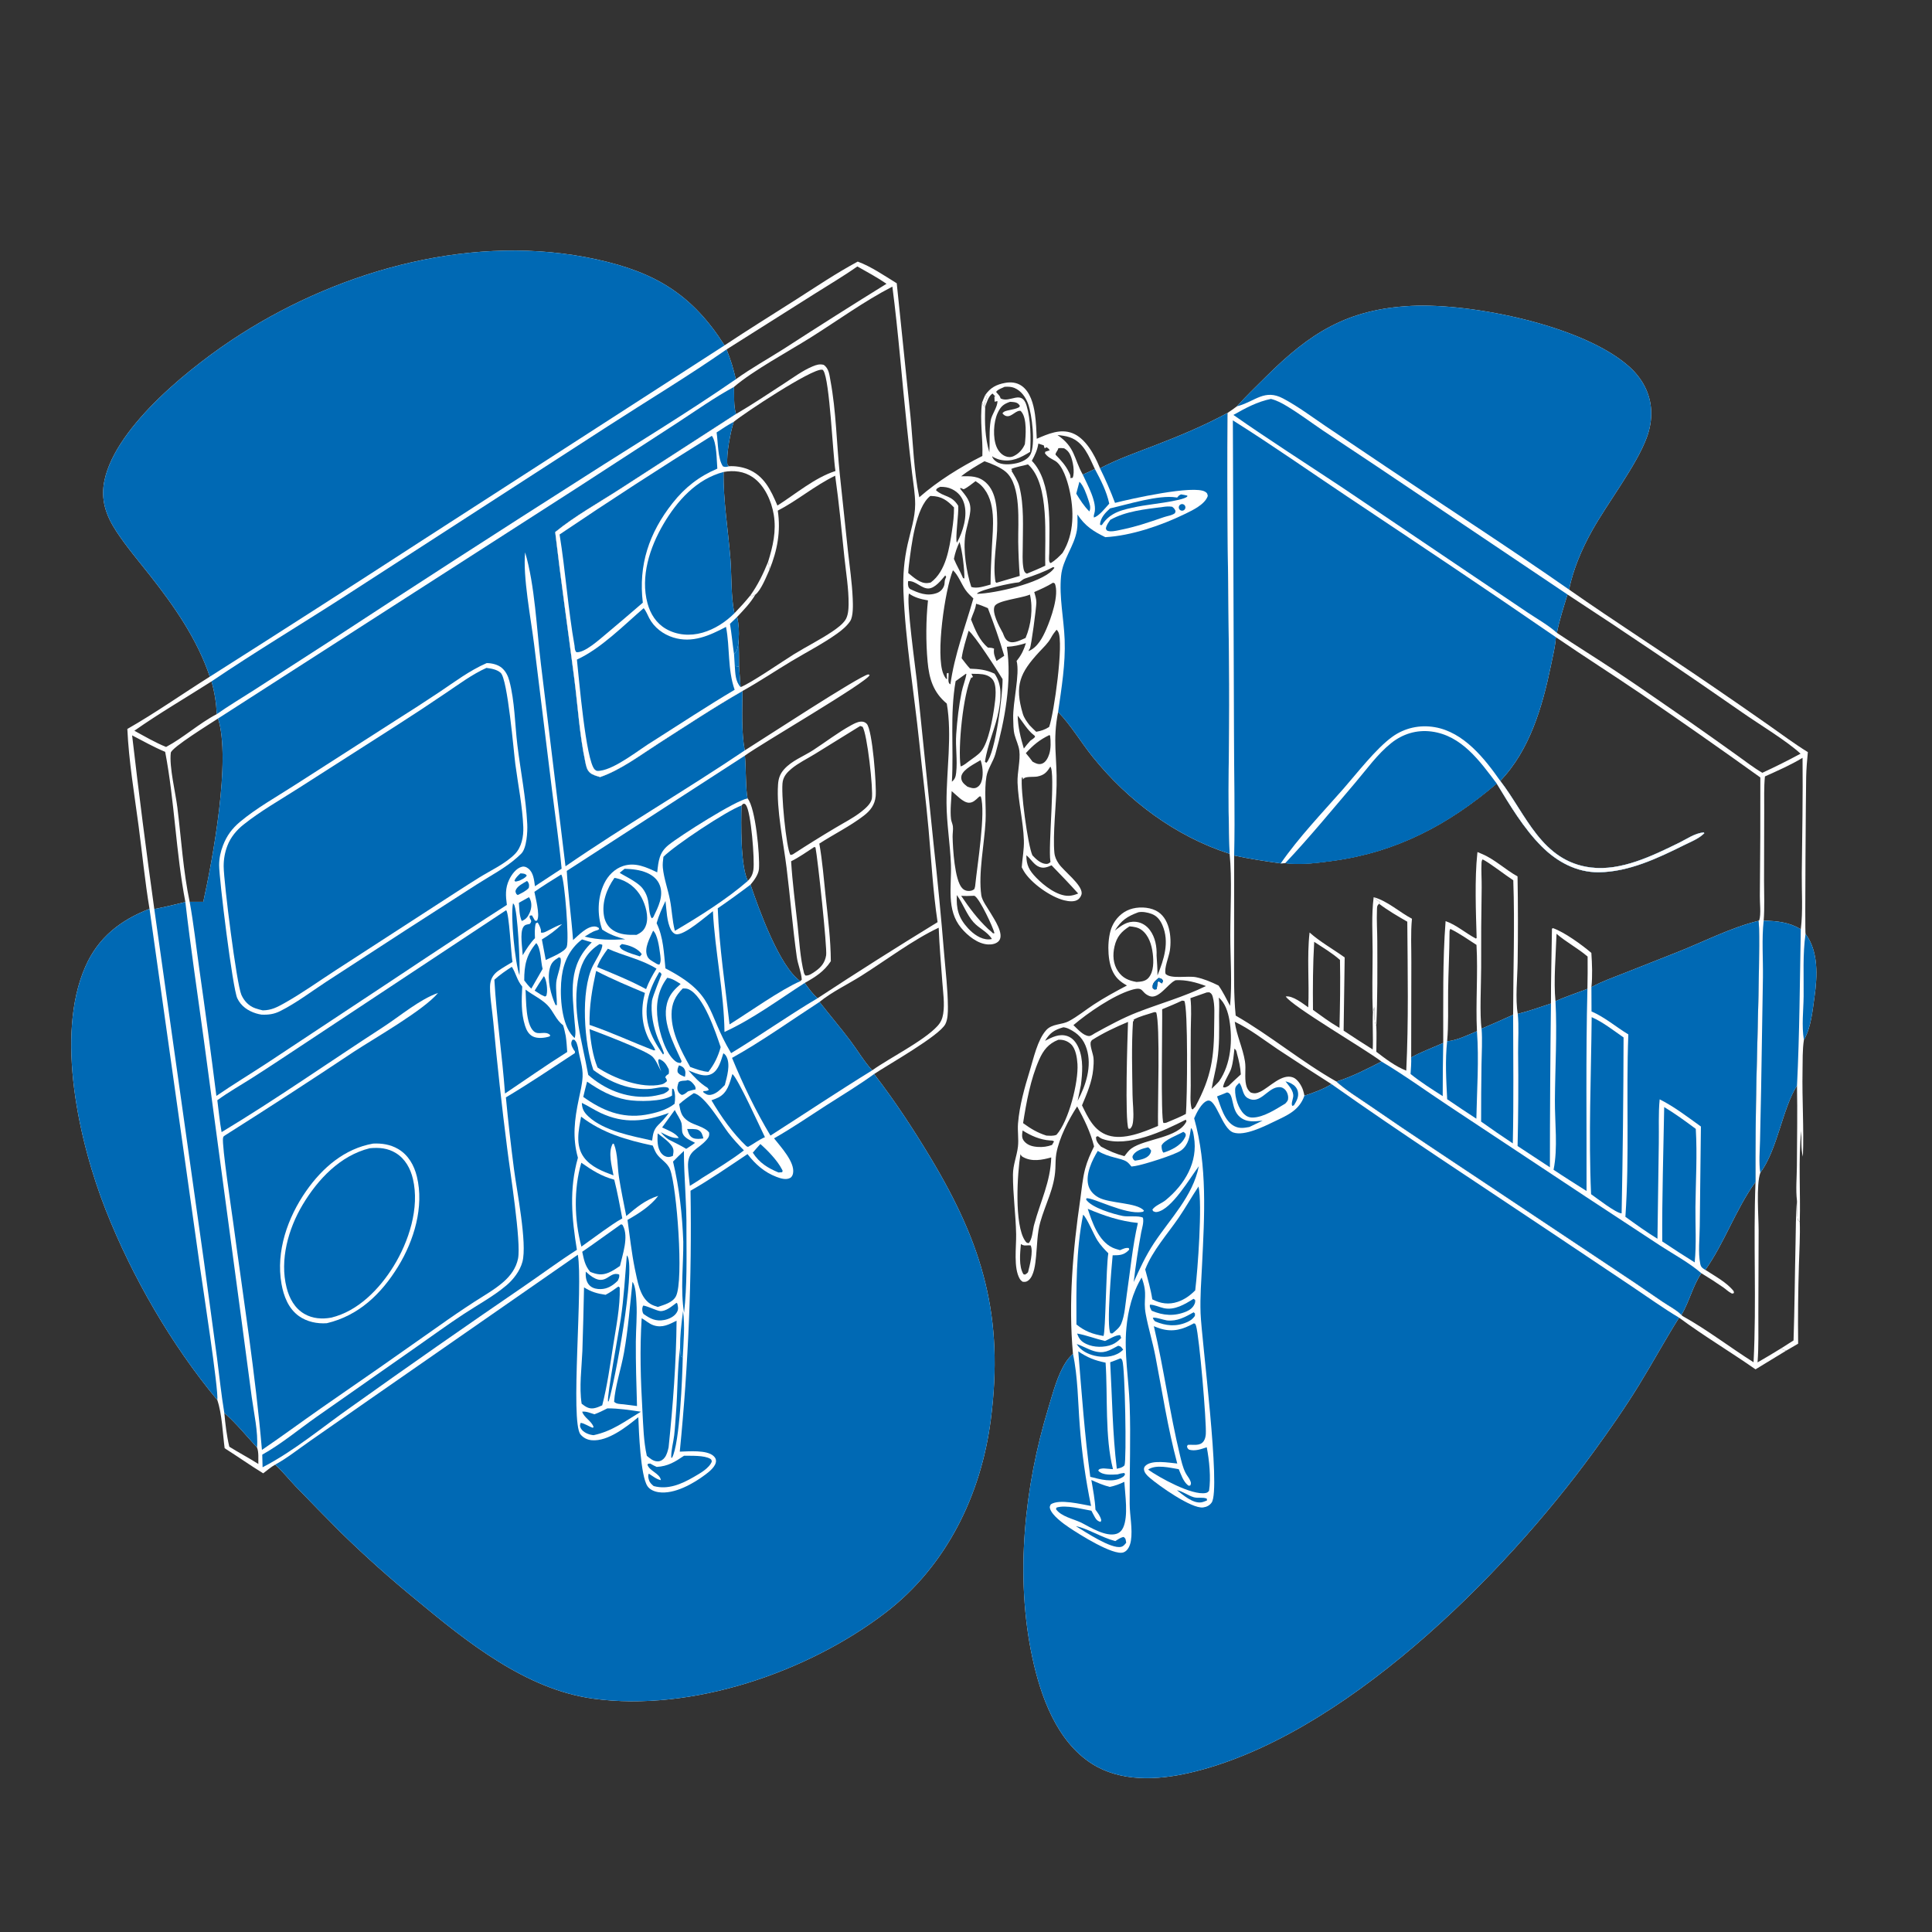 <?xml version="1.0" encoding="utf-8" ?>
<svg xmlns="http://www.w3.org/2000/svg" xmlns:xlink="http://www.w3.org/1999/xlink" width="1024" height="1024">
	<rect width="100%" height="100%" fill="#333333" stroke="none"/>
	<path fill="white" d="M111.2 358.655C104.511 338.726 92.294 321.185 79.375 304.839C73.403 297.283 67.063 289.817 61.757 281.775C56.118 273.231 53.181 264.732 55.405 254.45C61.699 225.348 102.71 193.014 127.185 177.376C181.837 142.457 252.016 123.317 316.379 137.516C347.478 144.377 366.834 156.076 384.031 183.046C396.48 174.742 409.24 166.868 421.856 158.817C432.616 151.95 443.367 144.682 454.617 138.652C461.694 141.244 468.84 146.186 475.291 150.143L482.571 220.689C483.939 234.715 484.329 249.809 487.242 263.562C497.026 254.982 509.022 247.521 520.673 241.679C521.037 232.186 519.216 222.968 520.5 213.429C520.995 214.452 521.368 215.286 522.163 216.115C521.892 224.453 522.046 231.662 524.368 239.753C524.714 234.234 524.171 228.388 525.067 222.946C525.614 219.62 528.765 215.823 528.665 212.584L527.177 212.92L527.054 210.063L527.67 210.079C526.857 209.498 527.07 209.738 526.518 209.066C526.403 208.926 526.296 208.78 526.185 208.637C526.025 208.702 525.841 208.727 525.704 208.833C523.878 210.261 522.894 213.402 522.202 215.507C522.032 214.346 521.897 213.621 522.36 212.519C522.734 211.63 522.977 210.847 523.207 209.914L522.159 209.418C524.911 205.473 528.05 203.81 532.734 202.938C535.765 202.374 538.861 202.681 541.448 204.47C546.086 207.678 547.795 214.262 548.548 219.566C549.156 223.85 549.299 228.236 549.501 232.554C555.442 229.996 561.953 227.07 568.442 229.602C575.311 232.282 580.005 240.857 582.686 247.371L583.027 248.22C592.398 243.287 602.27 239.874 612.121 236.064C625.385 230.934 638.164 225.643 650.669 218.834C650.078 266.771 651.189 314.834 651.491 362.782C651.679 392.638 650.536 422.722 651.733 452.544C623.064 443.251 597.985 424.559 579.183 401.207C572.885 393.385 567.811 384.61 560.822 377.36C557.787 392.474 560.347 401.702 560.013 416.177C559.776 426.462 557.981 442.282 558.83 451.819C559.038 454.149 559.848 455.843 561.155 457.784C563.783 461.685 573.503 468.832 573.308 473.486C573.263 474.553 572.385 475.997 571.546 476.652C569.551 478.209 566.33 477.74 564.058 477.189C556.88 475.448 546.41 468.041 542.633 461.696Q542.053 460.709 541.542 459.685C541.881 454.957 542.833 450.12 542.676 445.391C542.336 435.192 539.728 425.159 539.322 414.932C539.101 409.376 540.906 403.222 540.27 397.881C539.942 395.12 538.496 392.239 537.769 389.532C537.055 386.872 537.093 383.587 537.01 380.835C536.75 372.228 540.661 357.337 538.824 350.3L539.237 349.788C541.476 346.964 542.685 344.305 543.75 340.879C540.33 341.942 537.262 342.634 533.664 342.814C536.423 361.16 532.536 381.87 527.591 399.583C526.469 403.603 523.503 407.541 522.832 411.562C521.577 419.087 522.745 427.491 522.366 435.157C521.765 447.324 518.43 462.75 520.112 474.528C520.518 477.37 523.494 481.282 524.967 483.803C526.889 487.094 532.441 495.117 529.451 498.674C528.099 500.282 525.687 500.679 523.706 500.58C518.223 500.309 512.828 495.907 509.426 491.81C501.455 482.211 504.435 469.663 504.01 458.185C503.606 447.263 501.736 436.599 501.675 425.617C501.581 408.581 504.737 389.725 501.817 372.91C494.622 366.935 492.459 359.697 491.642 350.627C490.692 340.067 490.763 328.737 491.85 318.206C491.663 318.177 491.475 318.15 491.288 318.119C488.071 317.583 484.421 316.566 481.799 314.581C480.26 318.63 485.186 353.951 485.93 360.684L494.824 447.442C496.98 466.893 498.842 486.252 500.43 505.752C501.184 515 502.35 524.338 502.406 533.623C502.424 536.492 502.379 540.191 501.074 542.77C497.902 549.038 470.373 564.488 463.296 569.266C474.179 583.336 484.087 598.453 493.245 613.694C521.091 660.038 532.158 698.062 525.148 752.451C520.011 792.303 501.67 829.953 469.404 854.711C428.099 886.405 366.573 907.459 314.423 900.33C278.745 895.453 247.578 870.336 220.744 848.095Q199.728 830.912 180.318 811.934Q168.408 799.964 156.68 787.815C153.069 784.042 149.715 779.787 145.844 776.309C143.674 777.474 141.494 779.414 139.495 780.892C132.602 776.649 125.916 771.933 119.067 767.59C118.025 759.774 117.69 749.444 115.186 742.062C90.88 712.824 70.008 676.719 56.073 641.38C41.912 605.467 29.165 548.81 45.256 512.283C52.071 496.813 63.803 487.725 79.245 481.698C76.812 467.132 75.388 452.275 73.442 437.627C71.181 420.611 68.287 403.524 67.495 386.365C82.414 377.871 96.64 367.784 111.2 358.655ZM294.267 282.008C297.294 307.85 301.023 333.633 304.352 359.44C306.243 374.105 307.142 389.238 310.185 403.704C310.644 405.889 311.003 408.184 312.833 409.67C314.244 410.816 316.384 411.337 318.088 411.859C328.938 408.148 339.595 400.093 349.224 393.927C363.895 384.532 378.406 374.923 393.521 366.246C393.448 376.736 392.869 387.379 394.73 397.742C403.591 392.228 455.418 358.278 460.203 357.44L460.948 357.79C459.7 361.549 402.871 394.525 394.804 400.504C395.44 406.513 395.16 418.497 396.23 423.174C400.455 428.139 402.793 453.346 402.26 460.536C402.042 463.478 399.637 466.717 397.781 468.883C402.175 481.734 413.056 512.274 424.184 520.045L424.961 519.222C424.68 515.182 422.876 511.224 422.311 507.189C420.118 491.533 418.856 475.765 416.923 460.078C415.242 446.438 411.471 429.103 412.377 415.777C412.594 412.59 413.429 410.184 415.564 407.772C419.688 403.114 425.942 400.885 431.063 397.543C437.669 393.232 444.181 388.198 451.09 384.412C452.562 383.606 454.46 382.597 456.171 382.481C457.436 382.395 458.454 382.689 459.367 383.608C462.437 386.697 464.66 416.759 464.128 422.012C463.666 426.573 461.391 429.594 457.83 432.333C450.584 437.906 441.95 442.142 434.26 447.126C435.901 456.462 436.637 465.979 437.641 475.401C438.856 486.799 440.292 497.963 440.355 509.454C436.698 515.013 432.183 517.792 426.511 520.99C428.628 523.83 430.616 526.784 433.353 529.071Q464.82 508.404 496.937 488.761C494.492 472.51 493.617 455.789 492.148 439.418C490.767 424.042 488.8 408.698 487.212 393.339C484.469 366.803 479.872 340.015 478.831 313.363C478.5 304.882 479.213 296.786 481.051 288.502C482.594 281.544 485.058 274.419 485.06 267.242C485.061 261.805 484.059 256.196 483.417 250.789Q481.93 238.228 480.626 225.647C478.012 201.077 476.178 176.433 472.976 151.921C457.969 159.651 443.95 169.932 429.642 178.905C417.856 186.296 399.135 196.392 389.035 205.065C389.199 209.424 388.755 215.328 390.119 219.427L328.571 259.214C317.182 266.571 304.751 273.45 294.267 282.008ZM543.572 338.14C546.53 331.209 547.585 322.512 545.891 315.123L545.334 315.35C540.893 317.131 528.508 318.289 527.149 321.336C525.639 324.722 529.589 331.944 531.184 334.897C531.28 335.075 531.386 335.247 531.487 335.423C532.275 337.377 532.868 339.396 535.048 340.175C537.666 341.11 541.166 339.14 543.572 338.14ZM514.185 354.419C518.965 354.585 522.546 354.944 526.93 356.976C526.995 357.007 527.061 357.035 527.126 357.064C531.164 362.857 530.601 369.585 529.416 376.235C527.737 385.66 523.37 394.384 522.047 403.844L522.846 404.275C527.71 399.007 531.546 367.624 531.381 359.947C528.471 355.138 516.73 336.853 513.39 334.301C511.97 339.105 510.393 343.91 509.686 348.883C511.144 350.732 512.55 352.726 514.185 354.419ZM508.576 287.301C507.16 290.26 506.232 292.968 505.591 296.211C507.014 299.728 509.02 302.917 510.435 306.386L511.143 306.61C511.244 302.001 510.012 291.602 508.576 287.301ZM548.166 313.803C548.701 315.613 549.313 317.494 549.292 319.398C549.262 322.183 546.592 342.374 545.861 343.689C545.692 343.993 545.461 344.263 545.314 344.578C545.237 344.745 545.195 344.926 545.135 345.1C549.88 343.221 552.624 337.933 554.564 333.469C557.041 327.766 561.507 315.322 559.089 309.257L558.168 308.817C554.969 310.817 551.615 312.291 548.166 313.803ZM514.651 328.35C516.861 333.8 519.017 339.41 523.666 343.266C523.944 343.27 524.222 343.266 524.499 343.277C525.43 343.316 526.012 343.453 526.87 343.766C526.533 346.481 527.174 347.812 528.175 350.337L532.261 347.566C529.774 338.988 526.788 330.662 523.595 322.325C521.534 321.475 519.506 320.565 517.341 320.012C517.018 323.057 515.544 325.454 514.651 328.35ZM498.332 258.026C497.266 258.595 496.499 258.666 496.118 259.864C500.351 263.639 504.295 262.229 507.895 268.099C508.2 272.081 506.177 285.817 507.163 287.617C510.43 281.778 512.995 273.362 510.966 266.754C509.919 263.343 507.81 260.852 504.61 259.278C502.527 258.253 500.617 258.034 498.332 258.026ZM71.218 387.303C76.645 390.288 82.295 393.571 88.032 395.906C97.409 390.909 105.486 383.403 114.907 378.493C114.602 372.454 113.763 366.976 112.1 361.16C98.538 369.816 84.371 378.058 71.218 387.303ZM571.456 473.587C566.854 468.475 562.135 463.553 557.341 458.625C555.192 459.598 553.198 460.379 550.864 459.49C547.96 458.385 546.354 455.151 543.996 453.317C543.944 458.535 545.594 461.443 549.224 465.191C553.281 469.381 560.423 474.983 566.492 474.796C568.272 474.741 569.819 474.239 571.456 473.587ZM118.891 748.891C119.432 754.845 120.154 760.961 121.532 766.783C126.587 769.959 131.905 772.729 136.926 775.939C136.853 773.268 137.228 769.657 136.229 767.23C130.644 761.072 125.173 754.335 118.891 748.891ZM393 426.931C392.768 436.285 392.424 458.98 396.381 466.888C398.144 464.983 398.923 463.576 399.313 460.989C400.067 455.98 398.08 430.07 395.34 426.672C394.703 425.882 395.018 426.119 393.954 425.989L393 426.931ZM504.515 414.312C506.175 413.003 506.552 411.618 506.789 409.544C507.548 402.9 506.334 395.904 506.812 389.144C507.339 381.711 508.2 374.041 509.697 366.74C510.353 363.542 511.666 360.512 512.203 357.303L511.976 357.085L506.502 361.029C503.387 378.791 505.577 396.448 504.515 414.312ZM501.004 304.97C498.952 307.421 495.629 311.727 492.205 311.902C488.433 312.094 485.398 307.701 481.346 308.001C481.172 308.97 481.167 310.517 481.693 311.414C481.842 311.669 482.047 311.887 482.224 312.124C486.81 314.311 491.217 316.147 496.357 314.388C498.289 313.727 499.614 312.424 500.349 310.523C500.698 309.621 500.616 308.854 500.746 307.917C500.846 307.192 501.207 306.439 501.497 305.771L501.004 304.97ZM512.749 416.945C514.266 417.437 515.96 418.183 517.519 417.458C519.24 416.658 520.048 415.047 520.455 413.295C521.193 410.107 520.829 405.971 519.724 402.893C516.71 404.766 510.77 407.528 509.638 411.008C509.272 412.134 509.505 413.457 510.142 414.445C510.77 415.419 511.846 416.233 512.749 416.945ZM560.916 237.603C560.614 239.081 559.385 239.801 559.459 241.01C562.253 243.935 564.704 246.443 566.483 250.14C567.11 251.442 567.469 251.939 567.368 253.421L568.544 253.232C569.768 250.13 568.653 244.265 567.353 241.33C566.569 239.562 565.673 238.586 564.026 237.612C562.924 237.501 562.012 237.376 560.916 237.603ZM517.911 314.748C527.351 314.516 551.267 309.16 557.873 302.175C558.291 301.732 558.47 301.479 558.874 300.971C558.661 300.819 558.47 300.593 558.212 300.549C553.513 303.087 548.249 304.972 543.185 306.655C541.833 307.105 540.711 308.615 539.785 308.677C536.183 308.919 520.066 312.451 517.945 314.456L517.911 314.748ZM507.138 474.404C506.772 481.651 508.001 486.503 513.086 492.017C515.812 494.974 519.782 497.936 523.997 497.902C524.589 497.897 525.151 497.804 525.734 497.71C523.472 493.876 518.899 492.092 515.998 488.822C512.198 484.54 510.469 478.946 507.138 474.404ZM115.579 380.818C111.714 383.389 90.848 396.218 90.521 399C89.636 406.535 93.038 420.088 94.031 428.112C96.075 444.637 97.084 461.688 100.529 477.99L107.751 477.973C112.737 455.431 122.522 402.642 115.579 380.818ZM539.402 379.306C539.502 385.193 540.963 391.133 542.661 396.748C543.782 395.315 544.879 393.886 546.134 392.567C546.909 391.98 548.087 391.315 548.617 390.515C548.256 389.718 548.529 390.054 547.959 389.617C544.534 386.992 542.107 382.576 539.402 379.306ZM545.98 239.498C540.909 242.614 536.192 245.067 530.056 243.676C528.849 243.402 527.737 242.9 526.625 242.369L525.862 241.787C526.076 243.042 527.049 243.962 528.097 244.69C530.864 246.611 535.565 246.232 538.664 245.545C541.398 244.939 544.788 243.507 546.163 240.881C548.89 235.672 546.995 219.637 544.914 214.044C543.595 210.498 541.269 207.133 537.674 205.624C536.012 204.927 534.197 204.899 532.425 205.025C531.085 205.683 528.669 206.482 527.96 207.731C528.467 208.347 528.984 208.941 529.508 209.54C529.958 210.055 530.123 210.559 530.348 211.19C535.363 213.791 541.532 206.317 544.116 215.022C546.299 222.375 546.461 231.889 545.98 239.498ZM523.707 492.343C524.616 493.1 525.515 493.842 526.341 494.691L527.099 494.611C526.198 491.073 519.489 476.903 516.806 475.015C516.417 474.741 516.464 474.776 516.124 474.782C513.879 474.875 511.691 474.948 509.444 474.807C513.836 481.299 517.976 486.913 523.707 492.343ZM81.778 481.817C87.32 480.741 92.778 479.451 98.255 478.09C93.2 451.817 92.559 424.77 87.548 398.492C81.568 396.017 75.781 392.725 70.023 389.758Q75.366 435.856 81.778 481.817ZM556.195 389.591C550.921 392.159 547.662 394.847 543.715 399.188C544.913 400.669 546.188 402.13 547.275 403.695C548.901 404.576 550.533 405.456 552.423 404.703C554.406 403.912 555.55 401.478 556.147 399.573C557.031 396.75 556.959 392.856 556.592 389.943L556.195 389.591ZM517.062 255.018C515.082 256.458 512.98 258.327 510.75 259.325L509.061 258.592L508.917 259.061C511.943 262.872 514.776 265.72 514.266 270.915C513.844 275.21 512.273 279.345 511.624 283.6C510.399 291.637 512.269 303.379 514.805 311.107C517.917 312.12 521.927 310.661 525.02 309.837C525.011 303.155 525.408 296.497 525.734 289.825C526.24 279.467 528.248 265.798 520.337 257.575C519.353 256.551 518.258 255.772 517.062 255.018ZM554.022 299.804C553.569 285.212 556.562 256.963 545.069 246.334C544.992 246.262 544.905 246.202 544.823 246.136C542.102 246.96 538.293 247.431 535.844 248.643L536.472 249.066L536.153 249.579C537.66 252.147 539.479 254.842 540.23 257.748C542.877 267.981 542.093 279.319 542.076 289.829C542.071 293.325 541.8 297.074 542.346 300.524C542.569 301.931 542.791 303.526 544.3 304.047C547.54 302.666 550.874 301.378 554.022 299.804ZM550.342 235.098C549.828 238.525 548.555 241.23 546.887 244.23C557.796 255.428 556.182 278.974 556.112 293.323C556.105 294.679 555.527 298.32 556.986 298.42C559.312 296.997 561.316 295.05 563.175 293.064C569.486 282.862 569.343 270.364 566.665 258.951C565.658 254.658 563.297 246.909 559.44 244.399C558.849 244.014 558.221 243.69 557.606 243.347C555.977 242.438 554.941 241.774 553.838 240.253L554.054 239.425L556.374 238.657C555.792 237.785 555.562 237.593 554.723 237.04L553.702 237.607C553.333 236.543 553.485 237.062 553.233 236.054L550.342 235.098ZM580.298 248.573C577.206 242.015 574.449 234.337 566.955 231.763C564.881 231.05 562.658 230.805 560.489 230.574C569.992 237.093 569.01 242.843 573.889 251.542C576.054 250.661 578.175 249.56 580.298 248.573ZM559.992 333.766C558.825 335.174 557.897 336.478 557.025 338.087C555.476 340.948 553.016 343.164 550.826 345.535C540.622 356.586 537.634 363.251 542.098 378.268C542.785 380.58 544.193 382.415 545.626 384.318C546.797 385.521 547.954 386.726 549.203 387.849C551.804 387.415 553.829 386.723 556.06 385.308C558.613 378.446 563.956 340.403 560.888 334.922C560.51 334.247 560.504 334.306 559.992 333.766ZM390.004 201.014C398.09 195.176 407.166 190.153 415.602 184.784Q442.564 167.323 469.873 150.411C464.938 147.018 459.618 144.178 454.416 141.218C447.062 146.405 439.162 151.03 431.559 155.854L385.083 185.21C387.218 190.412 388.782 195.532 390.004 201.014ZM505.071 302.253C500.878 312.57 495.758 347.157 500.019 357.258C500.412 358.189 500.811 358.909 501.396 359.725L501.974 359.883C501.941 359.6 501.905 359.318 501.877 359.035C501.797 358.246 501.783 357.625 501.861 356.848L502.704 356.662C502.985 358.222 502.177 361.33 503.233 362.373C503.378 362.517 503.57 362.603 503.739 362.718C505.869 347.102 511.627 332.25 515.901 317.197C514.388 315.732 512.795 314.26 511.612 312.508C509.621 309.556 507.689 304.506 505.071 302.253ZM535.366 212.963C531.801 214.181 530.379 215.454 528.757 218.931C526.544 223.677 526.144 232.006 528.202 236.855C529.095 238.959 530.651 240.888 532.805 241.784C534.31 242.411 535.857 242.447 537.342 241.711C540.079 240.357 541.997 238.203 543.198 235.442C543.68 230.974 544.407 221.943 541.403 218.294C541.005 217.81 541.005 217.703 540.437 217.735C537.741 217.886 535.51 221.957 532.445 220.13C532.014 219.873 531.66 219.459 531.319 219.099C532.056 217.911 533.44 217.732 534.766 217.418C536.613 216.981 538.545 216.764 540.2 215.788L540.572 215.096C539.953 214.168 539.408 213.592 538.275 213.299C537.356 213.061 536.312 213.034 535.366 212.963ZM419.305 456.487C420.003 467.807 421.504 479.095 422.739 490.368C423.646 498.653 424.107 507.831 426.176 515.875L426.806 517.022C428.637 517.353 430.702 515.794 432.141 514.805C435.294 512.638 437.267 510.118 437.876 506.278C438.481 502.464 433.4 454.912 432.216 449.14L431.57 448.926C427.573 451.501 423.576 454.396 419.305 456.487ZM556.683 406.313L556.352 406.856C554.632 409.621 553.078 410.907 549.821 411.569C548.01 411.937 543.504 411.402 542.513 412.714C542.405 412.856 542.317 413.012 542.219 413.161L542.03 412.076L541.626 412.078C540.79 418.147 544.686 447.856 547.195 453.345C548.972 455.247 551.53 457.704 554.317 457.889C555.529 457.969 555.959 457.585 556.801 456.869C556.773 456.713 556.743 456.557 556.717 456.401C555.463 448.764 559.532 408.977 556.683 406.313ZM505.648 268.96C502.049 265.183 498.981 262.965 493.516 262.886C493.36 262.884 493.203 262.895 493.046 262.899C485.309 268.939 483.008 289.382 481.8 299.074C481.607 300.622 481.455 302.153 481.39 303.713C484.207 305.969 487.756 309.413 491.663 309.027C492.268 308.967 492.675 308.867 493.299 308.744C501.462 302.733 503.203 290.451 504.623 281.072C505.237 277.016 505.665 273.067 505.648 268.96ZM514.854 357.113L515.669 358.744L514.997 359.334L514.866 358.872C510.528 367.566 507.604 396.212 509.142 406.198C510.778 405.806 512.405 404.296 513.76 403.315C515.746 401.814 518.411 400.183 519.982 398.267C524.035 393.326 526.163 380.639 527.038 374.43C527.571 370.644 528.62 363.21 526.038 360.063C524.213 357.839 521.421 357.308 518.684 357.19Q516.77 357.118 514.854 357.113ZM504.405 419.302C504.234 423.998 503.504 429.483 504.062 434.134C504.215 435.412 504.861 436.587 505.038 437.887C505.281 439.677 504.86 441.728 504.9 443.556C505.032 449.66 505.948 466.422 509.944 470.711C510.844 471.676 511.898 472.184 513.226 472.229C514.397 472.268 515.587 472.011 516.445 471.198C516.657 470.465 516.88 469.822 516.915 469.056C517.924 458.839 522.606 430.321 519.82 422.111C518.837 422.175 519.284 421.993 518.551 422.664C517.062 424.027 515.658 425.535 513.464 425.458C510.41 425.351 506.738 421.191 504.405 419.302ZM521.799 244.469C517.57 246.895 513.262 249.393 509.442 252.44C514.468 252.356 518.667 252.188 522.63 255.852C528.273 261.069 528.5 270.36 528.562 277.512C528.649 287.569 525.978 298.544 527.635 308.442L528.128 308.903L540.479 305.253Q539.806 296.232 539.68 287.186C539.524 277.136 541.472 257.313 533.104 250.101C530.268 247.657 525.345 245.686 521.799 244.469ZM455.931 384.776L431.827 399.684C427.771 402.182 423.1 404.427 419.452 407.474C417.246 409.318 415.521 411.195 414.89 414.059C413.758 419.203 416.721 449.755 418.944 453.147C419.366 453.061 419.825 453.017 420.213 452.827Q431.387 445.538 442.857 438.724C447.379 436.004 452.428 433.467 456.559 430.186C458.624 428.547 461.595 426.068 462.098 423.308C462.951 418.624 459.618 388.596 457.144 385.189L455.931 384.776ZM497.526 491.705C484.075 498.014 469.406 509.049 456.623 517.131C449.428 521.68 440.906 525.711 434.355 531.051C439.774 538.012 445.518 544.716 450.816 551.772C454.605 556.817 458.027 562.698 462.292 567.294C471.657 560.624 489.556 551.756 496.833 543.863C498.651 541.891 499.502 539.925 499.918 537.289C500.765 531.919 499.851 526.055 499.465 520.657C498.775 511.02 497.884 501.359 497.526 491.705Z"/>
	<path fill="#0069B4" d="M463.296 569.266C474.179 583.336 484.087 598.453 493.245 613.694C521.091 660.038 532.158 698.062 525.148 752.451C520.011 792.303 501.67 829.953 469.404 854.711C428.099 886.405 366.573 907.459 314.423 900.33C278.745 895.453 247.578 870.336 220.744 848.095Q199.728 830.912 180.318 811.934Q168.408 799.964 156.68 787.815C153.069 784.042 149.715 779.787 145.844 776.309C152.179 772.832 158.211 768.016 164.15 763.878L197.239 740.813L306.257 665.035C309.126 681.159 302.095 753.613 307.684 760.283C309.241 762.141 311.306 763.161 313.713 763.361C322.268 764.071 332.148 756.184 338.325 751.144C338.624 758.684 339.457 782.188 343.176 787.706C344.451 789.599 346.881 790.568 349.061 790.893C357.401 792.138 367.537 786.337 373.96 781.493C376.026 779.935 379.538 777.131 379.493 774.271C379.476 773.214 379.008 772.507 378.281 771.797C374.73 768.325 364.832 769.299 360.295 769.405Q363.718 734.943 365.143 700.341Q366.568 665.739 365.989 631.112C376.378 625.188 386.257 618.34 396.194 611.698C400.345 617.072 405.09 621.292 411.509 623.753C413.645 624.571 416.553 625.516 418.727 624.367C419.732 623.837 420.167 622.821 420.35 621.745C421.343 615.883 413.692 607.723 410.261 603.343C419.634 598.044 428.593 591.873 437.648 586.049C446.211 580.542 455.06 575.252 463.296 569.266Z"/>
	<path fill="#0069B4" d="M111.2 358.655C104.511 338.726 92.294 321.185 79.375 304.839C73.403 297.283 67.063 289.817 61.757 281.775C56.118 273.231 53.181 264.732 55.405 254.45C61.699 225.348 102.71 193.014 127.185 177.376C181.837 142.457 252.016 123.317 316.379 137.516C347.478 144.377 366.834 156.076 384.031 183.046L224.566 285.903Q168.067 322.566 111.2 358.655Z"/>
	<path fill="#0069B4" d="M650.669 218.834C650.078 266.771 651.189 314.834 651.491 362.782C651.679 392.638 650.536 422.722 651.733 452.544C623.064 443.251 597.985 424.559 579.183 401.207C572.885 393.385 567.811 384.61 560.822 377.36C562.615 364.789 564.778 351.806 564.291 339.077C563.861 327.858 561.316 316.585 562.38 305.344C563.236 296.3 569.326 289.767 570.788 281.055C571.243 278.338 571.092 275.445 571.071 272.697C575.069 278.789 579.451 281.593 585.835 284.711C599.522 283.972 615.528 278.504 627.849 272.501C631.97 270.493 638.575 267.472 640.145 262.883C639.909 261.664 639.912 261.358 638.776 260.646C632.809 256.903 599.125 264.434 590.979 266.536Q587.454 257.182 583.027 248.22C592.398 243.287 602.27 239.874 612.121 236.064C625.385 230.934 638.164 225.643 650.669 218.834Z"/>
	<path fill="#0069B4" d="M79.245 481.698L106.075 672.182C107.283 680.721 115.971 736.936 115.186 742.062C90.88 712.824 70.008 676.719 56.073 641.38C41.912 605.467 29.165 548.81 45.256 512.283C52.071 496.813 63.803 487.725 79.245 481.698Z"/>
	<path fill="#0069B4" d="M390.119 219.427C398.833 214.35 407.21 208.693 415.672 203.209C420.482 200.091 425.378 196.424 430.688 194.198C432.678 193.363 434.417 192.812 436.556 193.375C439.394 195.301 439.583 198.681 440.168 201.808C443.171 217.874 443.396 234.887 445.084 251.156L449.42 292.001C450.333 300.332 451.601 308.804 451.951 317.173C452.081 320.278 452.344 326.624 450.587 329.246C448.848 331.841 446.178 334.039 443.644 335.849C436.118 341.225 427.505 345.633 419.551 350.403C410.874 355.607 402.358 361.349 393.521 366.246C393.448 376.736 392.869 387.379 394.73 397.742C363.47 418.824 330.779 437.769 299.725 459.153L286.666 351.731C284.414 333.22 283.53 310.322 278.325 292.756C277.045 305.654 281.413 327.956 283.1 341.662L292.556 418.589C294.278 432.508 296.373 446.469 297.669 460.428L283.539 469.717C283.088 466.53 282.769 462.439 279.971 460.31C278.961 459.542 277.946 459.099 276.666 459.398C273.599 460.116 271.142 463.564 269.872 466.239C267.707 470.797 268.007 474.809 268.653 479.613C239.87 498.057 211.524 517.255 182.956 536.04L141.359 563.566C132.488 569.373 123.436 574.859 114.684 580.854Q110.433 547.15 105.632 513.519C103.972 501.715 102.656 489.711 100.529 477.99L107.751 477.973C112.737 455.431 122.522 402.642 115.579 380.818L305.92 258.547L358.814 224.221C368.73 217.761 378.625 210.704 389.035 205.065C389.199 209.424 388.755 215.328 390.119 219.427ZM294.267 282.008C297.294 307.85 301.023 333.633 304.352 359.44C306.243 374.105 307.142 389.238 310.185 403.704C310.644 405.889 311.003 408.184 312.833 409.67C314.244 410.816 316.384 411.337 318.088 411.859C328.938 408.148 339.595 400.093 349.224 393.927C363.895 384.532 378.406 374.923 393.521 366.246C402.358 361.349 410.874 355.607 419.551 350.403C427.505 345.633 436.118 341.225 443.644 335.849C446.178 334.039 448.848 331.841 450.587 329.246C452.344 326.624 452.081 320.278 451.951 317.173C451.601 308.804 450.333 300.332 449.42 292.001L445.084 251.156C443.396 234.887 443.171 217.874 440.168 201.808C439.583 198.681 439.394 195.301 436.556 193.375C434.417 192.812 432.678 193.363 430.688 194.198C425.378 196.424 420.482 200.091 415.672 203.209C407.21 208.693 398.833 214.35 390.119 219.427L328.571 259.214C317.182 266.571 304.751 273.45 294.267 282.008Z"/>
	<path fill="white" d="M390.119 219.427C398.833 214.35 407.21 208.693 415.672 203.209C420.482 200.091 425.378 196.424 430.688 194.198C432.678 193.363 434.417 192.812 436.556 193.375C439.394 195.301 439.583 198.681 440.168 201.808C443.171 217.874 443.396 234.887 445.084 251.156L449.42 292.001C450.333 300.332 451.601 308.804 451.951 317.173C452.081 320.278 452.344 326.624 450.587 329.246C448.848 331.841 446.178 334.039 443.644 335.849C436.118 341.225 427.505 345.633 419.551 350.403C410.874 355.607 402.358 361.349 393.521 366.246C378.406 374.923 363.895 384.532 349.224 393.927C339.595 400.093 328.938 408.148 318.088 411.859C316.384 411.337 314.244 410.816 312.833 409.67C311.003 408.184 310.644 405.889 310.185 403.704C307.142 389.238 306.243 374.105 304.352 359.44C301.023 333.633 297.294 307.85 294.267 282.008C304.751 273.45 317.182 266.571 328.571 259.214L390.119 219.427ZM407.821 302.026C407.755 300.489 407.528 299.362 407.065 297.893C409.645 289.647 411.553 281.497 410.11 272.812C408.894 265.492 405.222 257.175 398.931 252.908C394.347 249.799 388.857 249.138 383.512 250.162C383.294 265.346 385.948 281.073 387.135 296.225C387.821 304.979 387.392 316.713 389.282 325.02C392.231 321.953 395.048 318.861 397.722 315.55L398.719 316.006L399.344 315.657C400.076 315.254 399.771 315.356 400.311 315.224C397.787 319.594 394.135 323.321 390.7 326.981C391.631 331.009 391.803 334.835 391.522 338.954Q391.7 346.152 391.72 353.353Q392.063 358.77 392.527 364.178C397.813 362.225 414.85 350.443 420.722 346.814C427.545 342.597 434.822 339.022 441.45 334.505C443.732 332.949 446.411 330.99 447.98 328.71C449.544 326.437 449.746 322.919 449.775 320.254C449.865 312.098 448.386 303.444 447.539 295.313C446.041 280.917 444.691 266.468 442.658 252.136C431.597 257.524 422.576 265.341 412.238 270.641C413.897 281.647 411.998 291.787 407.821 302.026ZM388.886 223.588C387.152 229.014 384.923 240.719 385.516 246.26C385.737 246.504 386.073 246.972 386.356 247.128C389.568 246.898 393.188 247.482 396.189 248.632C405.017 252.017 408.604 259.879 412.055 267.953C421.72 261.829 431.837 253.164 442.804 249.652C441.404 240.954 439.77 201.385 436.412 196.437C436.122 196.01 436.099 195.984 435.603 195.942C430.024 195.462 394.483 218.953 388.886 223.588Z"/>
	<path fill="#0069B4" d="M341.159 322.337C342.38 323.757 343.206 325.911 344.079 327.587C346.691 332.603 351.48 336.211 356.846 337.888C366.95 341.046 376.047 336.87 384.808 332.253C386.951 343.41 385.553 354.639 389.376 365.604C374.805 374.25 360.59 383.623 346.284 392.707C338.936 397.103 326.452 407.445 318.04 408.512C316.833 408.665 316.141 408.769 315.22 407.86C310.492 403.192 306.812 358.951 305.772 349.599C318.566 343.725 330.542 331.468 341.159 322.337Z"/>
	<path fill="#0069B4" d="M377.289 230.985C379.952 234.581 379.807 243.891 380.2 248.382C370.442 252.552 362.989 258.373 356.406 266.732C343.992 282.498 338.31 299.486 340.708 319.432Q330.987 327.854 321.127 336.112C317.757 338.888 309.904 346.103 305.522 345.683C304.603 344.748 304.658 343.634 304.54 342.4C301.067 322.854 299.761 302.897 296.594 283.283Q336.449 256.374 377.289 230.985Z"/>
	<path fill="#0069B4" d="M389.282 325.02C384.524 329.736 378.791 333.49 372.317 335.34C365.85 337.188 358.771 336.707 352.894 333.269C347.805 330.292 344.723 325.396 343.196 319.794C339.334 305.619 344.408 290.145 351.571 277.898C358.785 265.563 369.208 253.842 383.512 250.162C383.294 265.346 385.948 281.073 387.135 296.225C387.821 304.979 387.392 316.713 389.282 325.02Z"/>
	<path fill="#0069B4" d="M379.814 229.204C382.789 227.221 385.731 225.276 388.886 223.588C387.152 229.014 384.923 240.719 385.516 246.26C385.737 246.504 386.073 246.972 386.356 247.128C385.081 247.457 384.471 247.688 383.189 247.204C380.36 243.214 380.582 234.099 379.814 229.204Z"/>
	<path fill="#0069B4" d="M386.902 330.633L390.7 326.981C391.631 331.009 391.803 334.835 391.522 338.954C391.183 341.582 391.215 344.852 389.049 346.691C388.259 341.342 387.797 335.979 386.902 330.633Z"/>
	<path fill="white" fill-opacity="0.976" d="M407.065 297.893C407.528 299.362 407.755 300.489 407.821 302.026C406.205 305.54 403.438 312.772 400.311 315.224C399.771 315.356 400.076 315.254 399.344 315.657L398.719 316.006L397.722 315.55C401.618 310.143 404.565 304.047 407.065 297.893Z"/>
	<path fill="#0973BF" d="M391.522 338.954Q391.7 346.152 391.72 353.353L389.451 353.002L389.049 346.691C391.215 344.852 391.183 341.582 391.522 338.954Z"/>
	<path fill="#0069B4" d="M391.72 353.353Q392.063 358.77 392.527 364.178C389.741 361.171 389.72 356.886 389.451 353.002L391.72 353.353Z"/>
	<path fill="white" d="M257.936 351.458C260.605 351.433 263.964 352.239 266.02 354.029C268.095 355.837 269.263 358.261 269.965 360.881C272.828 371.565 272.889 383.912 274.231 394.944C275.907 408.728 278.792 423.013 279.457 436.849C279.646 440.777 279.179 449.554 276.291 452.431C275.62 453.099 274.91 453.753 274.205 454.386C267.897 460.048 259.988 464.117 252.857 468.677L215.113 492.951L173.019 520.289C165.063 525.505 157.065 531.587 148.582 535.865C145.238 537.552 142.27 537.944 138.564 537.765C137.569 537.604 136.637 537.405 135.673 537.104C131.383 535.762 127.795 533.307 125.786 529.145C123.291 523.977 116.129 465.853 116.144 458.471C116.152 454.869 116.916 451.422 118.207 448.072C120.183 442.944 122.993 439.134 127.191 435.612C135.949 428.267 146.403 422.458 155.996 416.269L209.756 381.791Q221.426 374.45 232.9 366.806C241.095 361.311 248.843 355.425 257.936 351.458Z"/>
	<path fill="#0069B4" d="M257.812 354.009C260.385 354.319 263.365 354.817 265.364 356.606C269.083 359.934 272.27 398.421 273.138 404.994C274.599 416.065 276.896 427.215 277.357 438.39C277.557 443.237 276.474 448.993 272.981 452.583C267.941 457.763 260.1 461.313 253.943 465.147C246.222 469.954 238.61 474.954 230.966 479.883L177.983 514.212C168.957 520.063 160.048 526.47 150.667 531.719C146.813 533.876 143.787 535.476 139.266 535.512C137.933 535.212 136.591 534.851 135.298 534.404C131.903 533.23 129.374 530.529 127.939 527.28C125.358 521.435 118.595 467.488 118.551 459.213Q118.537 457.821 118.652 456.434Q118.768 455.047 119.012 453.677Q119.256 452.307 119.626 450.965Q119.997 449.623 120.491 448.322C122.194 443.799 125.33 440.026 129.082 437.04C138.126 429.842 148.653 423.884 158.397 417.648L209.978 384.666Q223.264 376.165 236.315 367.307C243.273 362.638 250.155 357.459 257.812 354.009Z"/>
	<path fill="#0069B4" d="M268.265 482.42C269.905 483.978 270.837 505.799 271.633 509.858C269.135 511.384 266.513 512.836 264.126 514.526C261.802 516.17 260.32 518.308 259.875 521.138C259.17 525.616 261.025 536.471 261.464 541.75Q264.548 575.307 268.829 608.733C270.262 620.509 276.341 658.33 274.567 667.121C273.566 672.08 270.582 676.178 266.819 679.459C262.165 683.517 256.65 686.595 251.481 689.943Q241.921 696.151 232.636 702.765Q201.585 724.728 170.265 746.305C159.754 753.657 149.442 761.28 138.83 768.489C135.414 728.421 129.035 688.496 123.697 648.645C122.856 642.368 117.514 606.979 118.208 603.123C118.384 602.146 118.802 602.138 119.568 601.58Q153.848 579.905 187.597 557.412C198.863 550.046 224.577 535.44 232.184 526.272C222.173 529.835 211.985 538.595 202.933 544.457C174.471 562.891 146.49 582.567 117.448 600.053C116.433 594.499 115.915 588.75 115.186 583.145C121.084 578.835 127.466 575.249 133.623 571.327C142.954 565.383 152.166 559.22 161.4 553.126L268.265 482.42Z"/>
	<path fill="white" d="M197.767 606.121C202.382 605.896 206.949 606.612 210.984 608.97C216.43 612.151 219.513 617.654 220.968 623.641C224.856 639.641 219.422 657.548 211.042 671.223C202.134 685.759 190.16 697.305 173.225 701.329C168.133 701.705 162.68 700.573 158.471 697.582C152.864 693.596 150.34 686.979 149.187 680.438C146.152 663.225 152.482 645.246 162.292 631.235C170.938 618.886 182.603 608.796 197.767 606.121Z"/>
	<path fill="#0069B4" d="M195.936 608.595C200.918 608.116 205.526 608.482 209.879 611.187C214.772 614.228 217.546 619.331 218.848 624.814C222.503 640.216 216.65 658.112 208.573 671.169C201.114 683.227 189.722 695.014 175.501 698.381C170.681 699.253 165.761 698.917 161.429 696.448C156.181 693.456 153.345 688.155 151.9 682.467C148.164 667.766 152.823 651.248 160.408 638.543C168.439 625.089 180.289 612.492 195.936 608.595Z"/>
	<path fill="#0069B4" d="M385.083 185.21C387.218 190.412 388.782 195.532 390.004 201.014C364.094 218.945 336.865 235.334 310.322 252.353Q241.582 296.093 173.425 340.74L134.614 365.775C128.066 369.989 121.267 374.017 114.907 378.493C114.602 372.454 113.763 366.976 112.1 361.16C135.117 345.601 159.055 331.246 182.433 316.217L322.097 225.956C343.057 212.404 364.6 199.454 385.083 185.21Z"/>
	<path fill="#0069B4" d="M98.255 478.09C101.063 502.582 104.761 527.029 108.082 551.46L127.892 698.858L133.429 740.544C134.534 748.671 136.905 759.164 136.229 767.23C130.644 761.072 125.173 754.335 118.891 748.891C117.276 739.243 116.292 729.445 115.026 719.744L108.178 669.165L81.778 481.817C87.32 480.741 92.778 479.451 98.255 478.09Z"/>
	<path fill="#0069B4" d="M304.181 556.575C303.748 555.761 303.038 554.651 302.87 553.756C302.643 552.543 302.87 552.08 303.423 551.082L304.381 551.051C305.758 552.321 305.814 553.418 306.326 555.194L306.406 555.749C307.163 560.772 309.041 565.535 308.786 570.703C308.589 574.697 307.584 578.683 306.763 582.585C304.501 593.337 303.297 602.903 306.31 613.631C301.599 630.32 303.033 645.581 305.767 662.425C296.08 668.608 286.853 675.502 277.362 681.98Q231.566 713.294 186.4 745.508C170.897 756.341 156.049 768.992 139.175 777.683L138.999 771.003C149.216 765.265 158.085 757.812 167.63 751.075L220.882 713.779C229.141 708.001 237.32 702.035 245.74 696.497C253.257 691.553 261.516 687.099 268.404 681.287C272.142 678.132 275.619 673.56 276.897 668.798C279.534 658.973 273.824 630.748 272.393 619.453Q269.933 600.582 268.132 581.637C280.522 574.27 292.642 566.084 304.692 558.16C304.728 556.943 304.919 557.465 304.181 556.575Z"/>
	<path fill="#0069B4" d="M434.355 531.051C439.774 538.012 445.518 544.716 450.816 551.772C454.605 556.817 458.027 562.698 462.292 567.294C444.138 578.494 426.335 590.392 408.361 601.884C400.42 588.626 393.882 574.985 387.997 560.707C403.876 551.867 419.092 540.955 434.355 531.051Z"/>
	<path fill="#0069B4" d="M307.991 591.845C319.467 600.628 332.05 604.206 345.961 607.177C346.589 608.651 347.203 610.353 348.124 611.667C350.262 614.714 353.784 616.214 355.188 619.939C358.696 629.248 362.471 678.476 358.306 686.951C356.603 690.417 351.99 691.561 348.637 692.709C347.276 692.27 345.881 691.84 344.669 691.061C338.891 687.345 337.878 678.579 336.46 672.396C334.739 663.927 333.798 655.14 332.596 646.575C338.436 643.274 344.809 639.236 348.884 633.818C342.067 635.941 337.277 640.024 331.931 644.528C330.602 637.737 329.17 630.931 328.091 624.095C327.202 618.458 327.495 611.555 325.389 606.318L324.798 606.117C322.137 610.714 324.274 618.005 325.165 622.981C319.477 620.883 313.17 618.473 309.475 613.401C304.82 607.009 306.698 598.993 307.991 591.845Z"/>
	<path fill="#0069B4" d="M394.804 400.504C395.44 406.513 395.16 418.497 396.23 423.174C389.84 424.255 360.474 442.919 354.375 447.837C349.333 451.902 349.017 456.306 348.337 462.365C342.608 459.659 336.777 456.892 330.333 458.974C325.79 460.442 322.288 464.037 320.239 468.272C316.671 475.645 316.434 485.031 319.168 492.671C323.113 495.354 326.846 496.593 331.4 497.839C323.695 498.241 317.413 498.274 309.893 496.431C311.743 495.3 313.707 493.894 315.785 493.251C317.106 492.841 316.401 493.172 317.558 492.478L317.362 491.813C316.682 491.385 316.162 491.121 315.332 491.066C311.149 490.784 306.594 495.769 303.73 498.263C302.836 486.027 301.093 473.866 300.399 461.598L394.804 400.504Z"/>
	<path fill="#0069B4" d="M351.633 454.124C357.266 448.293 385.276 429.659 393 426.931C392.768 436.285 392.424 458.98 396.381 466.888C385.218 476.601 370.519 485.854 357.7 493.359C356.296 488.012 356.154 482.293 355.082 476.856C353.974 471.232 351.901 465.668 351.32 459.962C351.122 458.019 351.389 456.053 351.633 454.124Z"/>
	<path fill="#0069B4" d="M397.781 468.883C402.175 481.734 413.056 512.274 424.184 520.045C413.692 524.606 397.063 536.475 386.669 542.954C384.411 522.563 381.2 501.927 380.42 481.42Q389.251 475.359 397.781 468.883Z"/>
	<path fill="#0069B4" d="M352.728 477.531C353.318 482.278 353.364 488.585 355.651 492.829C356.191 493.83 357.119 494.903 358.277 495.144C362.525 496.025 374.102 485.748 377.851 482.944C378.967 504.158 383.759 526.257 383.99 546.95C398.933 540.139 412.708 529.866 426.511 520.99C428.628 523.83 430.616 526.784 433.353 529.071C417.817 538.254 402.974 548.817 387.499 558.191C374.013 535.565 379.509 527.212 352.687 513.248C351.875 505.102 351.636 496.791 348.018 489.317C349.132 485.253 350.934 481.331 352.728 477.531Z"/>
	<path fill="#0069B4" d="M271.288 512.414C273.512 515.946 273.939 519.429 276.796 522.906C276.437 529.861 276.141 536.957 278.286 543.678C279.02 545.978 280.195 548.236 282.449 549.354C284.946 550.594 288.808 550.169 291.369 549.301L291.627 548.641C289.031 546.046 285.528 548.881 282.968 546.663C278.548 542.834 278.892 530.107 278.558 524.508C282.219 527.319 286.747 529.367 290.017 532.605C293.326 535.882 294.579 540.505 298.437 543.377C299.063 545.235 299.432 547.159 299.849 549.073C300.28 551.89 300.439 554.73 300.633 557.571C289.453 564.584 278.629 572.234 267.668 579.588C266.193 559.447 263.179 539.455 262.031 519.276C264.911 516.643 268.023 514.537 271.288 512.414Z"/>
	<path fill="#0069B4" d="M340.107 698.692C342.339 699.913 343.945 701.622 346.477 702.452C351.058 703.953 354.588 701.994 358.602 699.995C358.407 722.362 356.668 744.864 354.375 767.104C353.968 768.927 353.469 770.953 352.342 772.479C351.439 773.7 350.172 774.55 348.603 774.561C346.269 774.577 344.526 773 342.826 771.611C341.115 763.95 340.958 755.925 340.513 748.107C339.572 731.574 339.019 715.233 340.107 698.692Z"/>
	<path fill="#0069B4" d="M327.679 681.923C328.142 681.977 327.826 681.902 328.482 682.47C328.74 692.684 326.561 703.2 324.976 713.256C323.312 723.812 321.874 734.502 319.185 744.858C317.784 745.48 316.207 746.196 314.684 746.419C312.023 746.808 310.299 745.55 308.285 744C306.898 735.117 308.303 725.077 308.671 716.092Q309.211 699.213 309.55 682.329C313.352 684.737 316.537 685.628 320.958 686.272C323.383 685.044 325.492 683.516 327.679 681.923Z"/>
	<path fill="#0069B4" d="M315.955 514.602C324.353 518.973 333.107 522.614 341.83 526.275C339.598 534.56 339.948 542.798 343.796 550.561C344.822 552.631 346.556 554.524 347.32 556.668L346.362 556.689C335.014 552.287 324.017 547.148 312.485 543.215C312.255 533.195 313.822 524.329 315.955 514.602Z"/>
	<path fill="#0069B4" d="M361.89 523.89C362.989 523.89 363.974 523.879 364.996 524.338C372.969 527.916 379.281 547.058 381.969 555.004C380.616 559.919 378.606 564.119 375.446 568.105C372.139 567.891 368.914 566.605 365.817 565.512C361.099 557.125 355.887 547.465 355.931 537.557C355.956 531.882 357.946 527.841 361.89 523.89Z"/>
	<path fill="#0069B4" d="M367.727 579.406C373.506 580.521 382.405 595.681 385.991 600.349C388.546 603.675 391.367 606.725 394.293 609.724C387.279 615.098 379.604 619.703 372.113 624.37C370.048 625.849 367.775 627.161 365.632 628.536C365.294 625.295 364.871 622.023 364.689 618.772C364.166 609.427 369.897 609.666 374.789 603.786C375.768 602.61 376.028 601.799 375.863 600.3C373.519 597.201 368.1 596.44 364.851 594.29C361.106 591.812 360.716 589.378 359.962 585.236C362.414 583.041 364.993 581.23 367.727 579.406Z"/>
	<path fill="#0069B4" d="M308.107 616.267C313.731 620.227 318.872 623.484 325.566 625.26C327.3 632.012 328.489 638.938 329.83 645.779C326.309 647.669 323.004 650.18 319.693 652.422L308.155 660.741C304.409 646.572 304.011 630.361 308.107 616.267Z"/>
	<path fill="#0069B4" d="M312.456 545.453C318.398 547.663 341.946 556.602 345.635 559.877C347.681 561.694 349.073 565.418 350.444 567.864C349.73 565.852 348.914 563.947 348.868 561.788L349.484 561.354C352.259 562.54 353.068 564.101 354.442 566.7C354.611 567.678 354.624 568.278 354.388 569.244C353.446 569.766 353.058 570.013 352.586 570.994C353.177 571.799 353.369 572 353.499 573.022C352.561 573.894 351.833 574.486 350.534 574.783C339.973 577.199 325.37 571.537 316.696 565.794C314.084 559.303 313.179 552.369 312.456 545.453Z"/>
	<path fill="#0069B4" d="M297.429 463.525C297.507 463.637 297.597 463.741 297.662 463.861C299.282 466.894 301.741 497.671 300.409 501.761C299.507 504.529 291.938 507.481 289.26 508.821L287.205 497.931C291.157 495.569 294.631 492.997 297.938 489.79C295.416 490.585 293.415 491.721 291.098 492.89C289.82 493.536 288.026 494.7 286.696 494.255L286.698 492.845C286.267 491.293 285.854 490.278 284.973 488.932C284.656 489.078 284.342 489.227 284.023 489.368C284.006 489.376 283.988 489.379 283.97 489.384C283.292 492.022 283.458 494.557 283.543 497.252C280.934 499.961 278.955 503.065 277.049 506.285C276.902 502.632 275.447 494.504 277.327 491.424C278.212 489.973 279.29 490.056 280.816 489.693C282.685 487.475 280.347 487.694 280.76 485.309L281.95 485.166C282.449 486.117 282.979 487.033 283.537 487.951L284.483 488.046C284.574 487.921 284.684 487.808 284.756 487.672C286.272 484.825 283.809 475.78 283.236 472.686C287.864 469.454 292.625 466.486 297.429 463.525Z"/>
	<path fill="#0069B4" d="M325.669 465.292C326.171 465.358 326.244 465.357 326.814 465.497C332.531 466.898 337.185 470.417 339.98 475.621C342.134 479.633 343.932 485.643 342.476 490.128C341.547 492.992 340.025 494.224 337.39 495.495C333.069 495.587 328.585 495.477 324.854 493.006C322.211 491.257 320.663 488.567 320.125 485.475C318.879 478.319 321.607 471.038 325.669 465.292Z"/>
	<path fill="#0069B4" d="M317.743 500.391C318.221 500.415 318.745 500.605 319.211 500.724C319.517 503.32 315.499 509.252 314.201 511.924C307.579 525.549 309.622 553.092 314.502 567.136C323.391 573.726 334.009 578.128 345.21 577.072C347.654 576.842 351.38 575.729 353.678 576.371C354.467 576.592 354.235 576.631 354.671 577.498C353.893 578.675 352.955 579.025 351.749 579.689C348.99 580.47 346.182 581.081 343.316 581.262C331.671 581.997 320.416 577.345 311.783 569.725C308.584 551.926 302.773 534.867 306.861 516.55C308.445 509.451 311.558 504.322 317.743 500.391Z"/>
	<path fill="#0069B4" d="M388.192 569.254C391.192 571.705 402.716 597.216 405.431 602.738C402.162 604.08 399.566 606.236 396.482 607.877L395.635 607.539C388.308 600.584 382.212 591.865 377.087 583.175C378.301 582.719 379.575 582.28 380.732 581.695C385.631 579.221 386.73 574.072 388.192 569.254Z"/>
	<path fill="#0069B4" d="M335.23 679.417C336.978 681.522 337.17 687.657 337.336 690.438C337.745 697.284 337.053 704.292 337.005 711.159C336.927 722.526 337.303 733.872 337.625 745.233C335.215 744.892 332.793 744.611 330.377 744.306C328.761 744.161 326.563 744.204 325.485 742.928C326.012 734.801 329.28 725.165 330.751 716.842C332.946 704.42 333.9 691.946 335.23 679.417Z"/>
	<path fill="#0069B4" d="M329.145 648.896C329.916 649.167 329.821 648.973 330.19 649.673C333.331 655.635 329.972 664.902 328.6 670.993C326.727 672.257 324.708 673.649 322.62 674.517C318.973 676.034 316.407 675.531 312.843 674.123C310.04 670.89 309.469 667.514 308.59 663.456C315.521 658.732 322.273 653.712 329.145 648.896Z"/>
	<path fill="#0069B4" d="M311.161 573.283C317.651 577.756 324.178 581.416 332.014 582.883C337.973 583.998 351.295 583.983 356.2 580.667C356.179 579.435 356.187 578.235 356.261 577.003L356.965 577.168C358.031 579.397 357.933 582.66 357.541 585.036C353.448 588.314 347.218 590.018 342.107 590.861C329.579 592.929 319.18 588.576 309.143 581.389C309.734 578.675 310.481 575.977 311.161 573.283Z"/>
	<path fill="#0069B4" d="M362.555 771.575C366.375 771.663 373.187 771.254 376.484 773.211C377.192 773.632 377.08 773.911 377.272 774.637C375.943 778.185 371.031 780.898 367.851 782.745C361.271 786.566 354.135 789.722 346.467 787.65C345.341 786.695 344.405 785.91 343.959 784.431C343.626 783.325 343.31 782.07 343.907 781.083C345.87 782.283 347.997 784.107 350.268 784.509C349.748 780.882 344.225 779.752 343.167 776.322L343.53 775.797L344.654 775.722C345.777 776.405 346.855 776.964 348.057 777.496C354.03 777.158 357.76 774.82 362.555 771.575Z"/>
	<path fill="#0069B4" d="M322.167 502.846C330.644 506.677 339.959 508.42 347.958 513.407C345.785 516.921 343.872 520.375 342.441 524.258C334.051 519.724 325.295 516.174 316.486 512.552C317.78 508.985 319.945 505.885 322.167 502.846Z"/>
	<path fill="#0069B4" d="M308.385 584.551C311.772 586.152 314.921 588.28 318.336 589.881C330.895 595.768 341.789 594.506 354.519 589.868C352.8 592.268 350.941 594.255 348.835 596.317C346.331 598.866 346.1 601.145 345.648 604.531C334.945 602.122 320.101 599.439 311.866 591.74C309.499 589.527 308.517 587.79 308.385 584.551Z"/>
	<path fill="#0069B4" d="M308.477 497.908L313.648 499.477C300.91 511.871 303.309 525.793 304.584 541.956C304.789 544.545 305.407 547.766 304.571 550.216C303.871 549.512 303.159 548.789 302.569 547.988C297.24 540.751 296.594 526.046 297.749 517.505C298.816 509.605 302.068 502.805 308.477 497.908Z"/>
	<path fill="#0069B4" d="M321.926 746.468C327.914 746.427 333.772 747.373 339.683 748.24C331.183 753.33 324.554 758.553 314.62 760.676C314.382 760.646 314.144 760.62 313.907 760.587C311.776 760.283 308.978 759.08 307.876 757.073C307.197 755.838 307.375 755.49 307.705 754.206C309.021 753.981 312.555 756.317 314.224 756.756L314.596 756.321C313.503 753.079 309.526 751.426 308.577 748.217C310.611 747.904 313.085 749.015 315.068 749.594C317.46 748.716 319.666 747.631 321.926 746.468Z"/>
	<path fill="#0069B4" d="M616.345 268.692C618.095 268.448 619.519 268.309 621.27 268.587C621.97 269.113 622.31 269.431 622.753 270.215C623.247 271.088 623.018 271.102 622.751 271.989C621.062 273.252 618.875 273.417 616.915 274.088C608.287 277.042 602.193 279.176 593.107 281.008C591.341 281.361 588.859 281.934 587.138 281.378C586.426 281.148 586.443 280.798 586.135 280.19C586.392 278.325 587.465 277.024 588.501 275.494C596.813 270.882 607.075 269.883 616.345 268.692Z"/>
	<path fill="#0069B4" d="M353.649 518.252C356.398 518.649 358.443 520.117 360.757 521.54C357.899 524.097 355.618 526.213 354.161 529.907C350.021 540.403 356.943 552.853 361.171 562.247C361.291 562.933 361.31 562.521 360.727 563.401C359.457 563.348 358.723 563.103 357.722 562.271C352.603 558.015 349.603 547.443 348.68 541.044C347.473 532.683 348.48 525.139 353.649 518.252Z"/>
	<path fill="#0069B4" d="M331.071 460.471C335.021 460.589 339.183 461.017 342.846 462.595C345.964 463.938 348.603 466.112 349.773 469.384C351.794 475.035 348.808 480.801 346.412 485.802C345.967 486.534 346.278 486.209 345.401 486.695C342.936 482.314 345.217 476.945 340.582 470.875C337.651 467.036 328.783 463.237 328.484 462.55L331.071 460.471Z"/>
	<path fill="#0069B4" d="M362.488 610.009C362.477 624.065 364.028 638.073 363.828 652.138C363.87 666.59 364.206 681.424 362.566 695.793C360.557 683.748 362.264 670.424 362.152 658.194C361.615 643.772 360.082 629.714 356.721 615.664C358.566 613.705 360.547 611.872 362.488 610.009Z"/>
	<path fill="#0069B4" d="M383.388 558.256C384.112 558.664 384.608 559.234 385.001 559.964C387.289 564.226 385.305 570.722 384.173 575.1C382.096 577.165 379.84 579.718 376.818 580.266C375.095 580.578 374.108 579.926 372.82 578.957L372.735 578.337C373.895 578.246 374.726 578.311 375.725 577.657L374.996 576.558C370.917 574.096 367.994 570.84 364.847 567.328Q366.716 568.132 368.627 568.829C371.358 569.809 374.503 570.638 377.238 569.171C380.972 567.169 382.183 561.969 383.388 558.256Z"/>
	<path fill="#0069B4" d="M580.298 248.573C583.418 254.381 586.544 260.445 587.921 266.947C585.921 269.089 582.659 273.483 579.782 274.285C579.676 273.187 579.725 273.131 580.022 272.16C581.769 266.445 576.291 256.858 573.889 251.542C576.054 250.661 578.175 249.56 580.298 248.573Z"/>
	<path fill="#0069B4" d="M284.233 499.86C286.742 502.547 286.597 509.871 287.601 513.545L281.598 524.006C280.19 522.641 279.037 521.22 277.857 519.656C277.83 511.706 278.929 506.074 284.233 499.86Z"/>
	<path fill="#0069B4" d="M332.224 665.408C332.458 665.626 332.488 665.628 332.67 665.986C336.693 673.918 325.995 732.019 322.621 742.698L322.266 742.843C321.572 740.374 328.184 704.588 329.004 699.111C330.669 687.979 331.287 676.624 332.224 665.408Z"/>
	<path fill="#0069B4" d="M357.641 588.323C358.657 590.551 360.726 593.166 361.248 595.503C361.618 597.158 361.234 599.118 361.814 600.697C362.75 603.247 366.14 604.489 368.384 605.717C366.926 606.898 365.27 607.884 363.704 608.916C360.731 607.086 357.509 605.575 354.404 603.976C352.72 602.831 351.517 601.684 350.227 600.11C353.064 601.529 356.449 603.511 359.728 603.152C358.324 600.555 353.519 598.825 350.934 597.588L357.641 588.323Z"/>
	<path fill="#0069B4" d="M625.94 262.036C627.082 262.176 628.192 262.433 629.314 262.68L629.26 263.207C626.656 265.62 608.198 267.418 603.001 268.507C595.325 270.116 588.603 271.248 584.059 278.196L583.577 278.385L583.005 277.985C583.302 274.387 585.824 271.757 588.358 269.453C597.8 267.331 614.059 262.175 623.32 263.633L623.912 263.731C624.394 263.104 624.712 262.72 625.41 262.313C625.582 262.213 625.763 262.128 625.94 262.036Z"/>
	<path fill="#0069B4" d="M360.445 714.424C360.523 715.973 360.64 717.478 360.861 719.014L361.889 719.434C361.649 729.274 360.339 765.207 356.177 772.678L355.769 772.553C355.663 768.562 356.882 764.67 357.338 760.724C357.779 756.903 357.97 752.885 358.277 749.035C359.194 737.541 358.972 725.859 360.445 714.424Z"/>
	<path fill="#0069B4" d="M349.415 515.223L350.191 515.618C350.332 515.903 350.552 516.162 350.614 516.475C350.621 516.51 345.806 528.351 345.56 530.385C344.777 536.848 346.293 544.399 348.695 550.401C349.751 553.038 351.096 555.533 351.912 558.259L351.438 558.934C348.121 554.077 345.164 549.365 343.678 543.614C340.992 533.22 344.164 524.178 349.415 515.223Z"/>
	<path fill="#0069B4" d="M358.58 690.503L359.005 690.935C359.447 693.006 359.746 694.158 358.449 696.018C357.079 697.982 354.372 699.193 352.094 699.621C347.552 700.475 344.707 698.96 341.111 696.461C340.823 695.991 340.703 695.861 340.56 695.252C340.298 694.138 340.315 692.843 340.982 691.951C343.776 692.498 348.121 694.726 349.85 694.886C352.96 695.173 356.205 692.224 358.58 690.503Z"/>
	<path fill="#0069B4" d="M403.008 606.359C406.825 609.698 412.082 615.136 414.38 619.679C414.926 620.759 414.893 620.287 414.559 621.304L412.624 621.438C406.826 619.026 402.515 616.358 398.991 610.944C400.273 609.371 401.659 607.875 403.008 606.359Z"/>
	<path fill="#0069B4" d="M310.478 674.001C321.21 684.076 322.167 673.223 328.19 675.532C328.396 676.95 327.998 677.484 327.446 678.782C327.093 679.139 326.727 679.484 326.349 679.813C323.544 682.249 320.699 683.551 316.92 683.193C315 683.011 313.18 682.284 311.976 680.72C310.548 678.863 310.29 676.255 310.478 674.001Z"/>
	<path fill="#0069B4" d="M346.174 493.276C348.476 495.279 349.398 502.033 349.782 505.001C350.029 506.91 350.631 509.742 349.425 511.31L348.234 510.95L347.769 510.675L347 510.205C345.496 509.296 343.892 508.574 343.12 506.9C341.175 502.683 344.498 497.099 346.174 493.276Z"/>
	<path fill="#0069B4" d="M296.233 507.395L297.072 507.712C298.012 510.731 295.073 517.338 294.816 520.74C294.517 524.692 295.187 528.767 295.158 532.737L294.456 532.719C291.966 527.256 289.92 519.372 291.355 513.435C292.131 510.227 293.487 509.076 296.233 507.395Z"/>
	<path fill="#0069B4" d="M271.914 478.765C272.075 478.953 272.26 479.124 272.399 479.329C274.42 482.322 275.758 512.11 275.326 516.88C272.989 510.28 270.491 485.444 271.914 478.765Z"/>
	<path fill="#0069B4" d="M348.571 600.731C351.107 602.671 354.261 604.793 356.073 607.433C357.329 609.263 356.977 610.634 356.626 612.681C355.796 612.973 355.017 613.263 354.117 613.223C352.786 613.163 351.512 612.426 350.662 611.421C348.242 608.561 348.4 604.242 348.571 600.731Z"/>
	<path fill="#0069B4" d="M280.347 475.524C280.669 475.915 280.894 476.407 281.083 476.877C281.978 479.099 281.681 481.659 280.72 483.8C279.736 485.991 278.786 487.255 276.536 488.145C275.205 485.114 275.269 481.756 275.036 478.493L280.347 475.524Z"/>
	<path fill="#0069B4" d="M363.718 572.715L364.402 572.474C366.022 572.76 366.779 573.596 367.818 574.897C368.485 575.731 368.772 576.349 368.644 577.417C367.569 577.629 366.537 577.851 365.491 578.182L364.595 578.471C363.55 579.34 362.756 580.125 361.366 580.359C360.374 579.737 359.932 579.51 359.406 578.409C358.631 576.792 359.146 575.149 359.72 573.566C360.94 572.688 362.244 572.845 363.718 572.715Z"/>
	<path fill="#0069B4" d="M572.107 255.337C574.26 257.243 575.914 262.115 576.81 264.84C577.477 266.869 578.384 269.086 577.372 271.069C574.576 268.302 572.465 264.991 570.439 261.646Q571.257 258.487 572.107 255.337Z"/>
	<path fill="#0069B4" d="M288.265 517.381C288.364 517.514 288.478 517.636 288.562 517.779C289.698 519.704 290.288 524.63 289.788 526.811C289.512 528.016 289.804 527.613 288.846 528.195L286.796 527.241L283.377 525.059C284.924 522.45 286.615 519.925 288.265 517.381Z"/>
	<path fill="#0069B4" d="M329.605 500.358Q330.481 500.502 331.349 500.685C334.482 501.354 338.357 502.962 340.153 505.76C339.827 506.147 339.514 506.557 339.154 506.913C336.315 505.961 333.047 505.111 330.427 503.659C329.295 503.031 328.783 502.629 328.388 501.404L329.605 500.358Z"/>
	<path fill="#0973BF" d="M362.031 694.921C363.145 702.873 362.235 711.436 361.889 719.434L360.861 719.014C360.64 717.478 360.523 715.973 360.445 714.424C360.436 707.838 361.108 701.434 362.031 694.921Z"/>
	<path fill="#0069B4" d="M364.22 598.407C365.752 598.45 368.773 598.197 370.099 598.901C371.981 599.9 372.303 601.489 372.807 603.381C371.239 603.64 368.967 603.853 367.463 603.234C365.38 602.378 364.85 600.343 364.22 598.407Z"/>
	<path fill="#0069B4" d="M279.321 466.926C279.463 467.064 279.63 467.18 279.746 467.339C280.543 468.433 280.539 469.409 280.249 470.627C278.666 472.409 276.472 473.323 274.382 474.402L273.679 473.845C273.416 473.133 273.031 472.656 273.313 471.896C274.159 469.614 277.327 468.118 279.321 466.926Z"/>
	<path fill="#0069B4" d="M359.877 564.654C361.142 565.051 362.081 565.407 362.764 566.634C363.522 567.993 363.289 569.314 363.025 570.748C361.511 570.123 360.047 569.699 359.15 568.235C358.893 566.762 359.297 565.959 359.877 564.654Z"/>
	<path fill="#0069B4" d="M275.834 462.894C276.172 462.916 276.511 462.923 276.847 462.961C277.863 463.075 278.625 463.195 279.216 464.059C278.321 465.453 276.765 466.013 275.335 466.741C274.604 466.982 273.911 467.132 273.158 467.283L272.667 466.705C273.461 465.07 274.507 464.114 275.834 462.894Z"/>
	<path fill="#0069B4" d="M625.77 267.354Q625.842 267.319 625.917 267.29Q625.993 267.262 626.07 267.24Q626.148 267.219 626.227 267.204Q626.306 267.19 626.386 267.183Q626.466 267.176 626.546 267.177Q626.627 267.177 626.707 267.185Q626.787 267.193 626.866 267.208Q626.945 267.223 627.022 267.245Q627.099 267.267 627.174 267.297Q627.249 267.326 627.321 267.362Q627.393 267.398 627.461 267.44Q627.529 267.483 627.594 267.531Q627.658 267.58 627.717 267.634Q627.776 267.688 627.831 267.748Q627.885 267.807 627.933 267.871Q627.982 267.936 628.024 268.004Q628.066 268.072 628.102 268.144Q628.138 268.216 628.167 268.291Q628.196 268.366 628.219 268.444Q628.241 268.521 628.256 268.6Q628.271 268.679 628.278 268.759Q628.286 268.839 628.286 268.919Q628.286 269 628.279 269.08Q628.272 269.16 628.257 269.239Q628.243 269.318 628.221 269.396Q628.2 269.473 628.171 269.548Q628.142 269.624 628.107 269.696Q628.071 269.768 628.029 269.837Q627.987 269.905 627.939 269.97Q627.891 270.034 627.838 270.094Q627.784 270.154 627.725 270.208Q627.666 270.263 627.602 270.312Q627.505 270.386 627.399 270.446Q627.293 270.507 627.18 270.551Q627.066 270.596 626.948 270.625Q626.829 270.654 626.708 270.666Q626.587 270.678 626.465 270.673Q626.343 270.667 626.223 270.646Q626.103 270.624 625.987 270.585Q625.871 270.547 625.762 270.493Q625.653 270.439 625.552 270.37Q625.451 270.301 625.361 270.219Q625.271 270.137 625.193 270.044Q625.115 269.95 625.051 269.846Q624.987 269.742 624.938 269.631Q624.888 269.519 624.855 269.402Q624.822 269.285 624.805 269.164Q624.789 269.043 624.789 268.921Q624.789 268.799 624.806 268.678Q624.824 268.558 624.857 268.44Q624.891 268.323 624.941 268.212Q624.991 268.101 625.056 267.997Q625.12 267.894 625.199 267.801Q625.277 267.707 625.368 267.626Q625.458 267.544 625.559 267.476Q625.66 267.408 625.77 267.354Z"/>
	<path fill="white" d="M655.594 215.344C660.515 209.876 665.844 204.759 671.063 199.577C694.394 176.408 714.131 163.839 747.986 162.139C779.934 160.535 839.294 172.542 863.587 194.392C870.377 200.5 874.742 208.438 875.16 217.659C875.383 222.569 874.5 227.365 872.8 231.965C867.292 246.87 852.05 266.493 843.767 281.399C838.319 291.204 833.937 301.465 831.614 312.473C856.26 329.712 881.698 345.97 906.538 362.959Q922.02 373.523 937.36 384.291C944.236 389.124 951.041 394.225 958.197 398.635C957.777 403.009 957.404 407.377 957.306 411.773C957.159 418.415 956.583 493.937 956.973 494.98C963.91 504.185 963.255 517.466 961.734 528.259C960.716 535.482 959.899 544.813 956.104 551.137C955.295 556.55 955.481 562.042 955.379 567.5C955.092 582.74 956.163 597.809 955.578 613.046C954.479 609.048 954.906 603.631 954.699 599.415C953.072 614.289 954.365 632.15 953.913 647.511L952.991 646.816C952.255 643.72 952.85 640.143 952.494 636.921L952.43 636.381C951.715 630.52 952.358 623.907 952.389 617.958C952.463 603.758 952.728 589.575 952.454 575.374C944.647 587.74 942.155 609.277 932.997 621.574C930.756 628.11 932.092 644.51 932.105 652.059L931.965 696.214C931.916 704.781 932.188 713.553 931.541 722.088Q937.84 718.497 943.996 714.667C944.958 715.199 945.63 715.608 946.696 715.886L930.472 725.78C917.099 716.448 903.066 708.095 889.942 698.388C882.595 710.093 875.978 722.251 868.745 734.025C861.262 746.206 853.003 758.008 844.597 769.573C797.007 835.052 711.143 921.218 630.136 939.714C613.312 943.556 593.954 944.511 578.787 934.857C560.069 922.942 551.586 899.129 547.154 878.49C537.919 835.48 542.962 787.77 555.727 745.996C558.16 738.034 560.422 728.857 565.006 721.848C566.048 720.256 567.296 718.858 568.695 717.573C566.212 690.58 568.646 662.471 572.557 635.722C573.343 630.345 573.753 624.735 575.148 619.487C576.267 615.279 577.965 611.52 579.878 607.617C577.984 600.066 574.631 593.209 570.919 586.419C566.395 593.373 561.336 603.186 559.871 611.427C559.411 614.019 559.493 616.798 559.368 619.427C558.872 629.882 554.112 638.007 551.352 647.813C549.712 653.639 549.737 659.966 549.132 665.962C548.758 669.671 548.177 676.257 545.033 678.664C543.952 679.491 543.279 679.484 541.985 679.345C541.412 678.903 540.891 678.485 540.516 677.85C537.053 671.995 538.72 660.828 538.578 654.091C538.357 643.567 536.849 633.121 536.887 622.572C536.905 617.415 538.927 612.839 539.527 607.804C540.014 603.722 539.235 599.536 539.572 595.43C540.347 586.011 543.018 576.556 545.79 567.55C547.821 560.952 549.856 551.198 554.49 546.021C557.623 542.522 562.608 543.274 566.471 541.245C571.076 538.827 575.334 535.293 579.707 532.43C585.375 528.718 591.321 525.498 597.306 522.333C593.51 520.243 591.045 518.037 589.343 513.953C586.829 507.922 586.784 496.972 589.461 490.938C591.24 486.929 594.591 483.542 598.743 482.031C602.955 480.498 608.548 480.608 612.59 482.608C619.929 486.238 621.133 496.637 620.043 503.84C619.541 507.156 616.87 513.264 617.794 516.209C620.768 519.037 629.533 517.028 633.998 517.96C638.186 518.835 642.02 520.478 645.843 522.353C648.224 525.68 650.027 529.508 651.956 533.115C653.11 520.986 652.093 508.298 652.084 496.09C652.075 482.406 653.045 465.835 651.733 452.544C650.536 422.722 651.679 392.638 651.491 362.782C651.189 314.834 650.078 266.771 650.669 218.834C652.353 217.719 653.982 216.561 655.594 215.344ZM934.777 487.977C941.856 488.105 948.244 488.801 954.466 492.487C955.65 483.244 954.878 472.183 954.98 462.787C955.2 442.424 955.6 422.018 955.392 401.657C949.059 405.501 942.192 408.484 935.451 411.528C934.857 417.315 935.112 423.367 935.067 429.198L934.979 466.845C934.979 473.842 935.33 481.015 934.777 487.977ZM691.365 580.75C696.423 579.116 701.163 577.353 705.742 574.626Q691.455 565.544 677.339 556.199C669.809 551.147 662.644 545.477 654.44 541.539C655.433 548.878 658.698 555.394 659.849 562.512C660.507 566.581 659.522 570.954 660.459 574.992C660.861 576.721 661.463 577.834 662.814 579.01C664.748 579.749 666.06 579.527 667.877 578.677C672.813 576.367 679.402 568.795 685.346 571.07C687.781 572.002 689.808 575.343 690.616 577.718C690.95 578.699 691.156 579.737 691.365 580.75ZM891.23 696.922C891.724 697.509 891.519 697.383 892.089 697.701C904.985 704.886 916.929 714.134 929.424 722.024C931.054 690.249 929.208 658.249 930.463 626.444Q930.364 599.306 930.944 572.174C931.134 561.769 933.265 491.718 932.022 488.05L932.419 487.827C933.479 484.579 932.701 478.527 932.757 474.984Q933.092 443.527 933.014 412.068Q901.521 389.454 869.502 367.593C854.635 357.514 839.471 347.871 824.653 337.726C824.313 342.833 822.986 348.041 821.953 353.049C817.526 374.507 810.738 397.782 795.17 413.882C808.917 431.693 817.107 456.634 843.271 459.797C859.351 461.74 875.892 453.554 889.905 446.716C894.208 444.616 898.144 441.683 903.029 441.186L903.317 441.614C900.432 444.552 896.133 446.168 892.496 447.979C878.62 454.892 863.229 462.149 847.419 462.315C835.622 462.439 825.213 456.746 817.041 448.549C807.645 439.123 800.174 426.667 793.295 415.283C767.646 437.154 740.126 451.728 706.276 456.29C698.869 457.288 690.97 458.344 683.52 457.725Q682.356 457.629 681.196 457.49L678.817 457.614C670.54 456.449 662.298 455.223 654.13 453.435L654.089 504.679C654.128 515.758 653.825 527.273 654.939 538.285C673.332 548.869 689.853 562.786 708.352 573.255C713.532 577.95 720.02 581.854 725.775 585.826Q742.849 597.603 760.136 609.064L852.372 670.473Q866.816 679.997 881.047 689.835C884.218 692.006 888.535 694.221 891.23 696.922ZM639.609 526.007L630.952 529.037C631.63 534.574 631.179 540.422 631.129 545.996Q630.983 560.705 631.107 575.414C631.135 579.224 630.597 584.024 631.601 587.661L632.157 588.033L633.522 586.614C642.148 570.642 643.501 560.475 643.551 542.58C643.563 538.135 643.993 532.802 642.811 528.488C642.449 527.164 642.179 526.61 640.992 525.942L639.609 526.007ZM547.906 649.893L548.139 649.013C551.456 636.702 556.778 626.506 557.176 613.466C552.32 614.808 546.911 615.886 542.249 613.27C541.375 612.78 541.36 612.586 540.854 611.782C539.236 621.481 537.432 649.293 543.383 657.717C544.032 658.636 544.057 658.66 545.201 658.908C547.031 657.088 547.354 652.48 547.906 649.893ZM590.881 493.219C594.439 490.541 597.381 488.093 602.142 488.604C605.118 488.923 607.683 490.576 609.454 492.948C612.315 496.781 613.216 501.829 613.009 506.498C613.235 509.996 613.534 513.499 613.478 517.006C616.905 508.534 619.968 499.32 616.105 490.362C614.953 487.691 613.258 485.488 610.477 484.424C608.399 483.628 605.519 483.047 603.316 483.529C597.305 485.784 594.39 487.767 590.881 493.219ZM611.55 536.528C608.04 537.758 603.943 538.618 600.755 540.478L601.021 540.847L600.494 541.502C599.675 554.306 600.09 567.473 600.267 580.31C600.329 584.805 601.018 589.502 600.582 593.969C600.419 595.63 600.216 597.101 598.945 598.281L598.094 598.213C596.168 593.77 597.575 549.791 597.874 541.628C591.349 544.368 584.67 547.478 578.709 551.311C578.492 551.708 578.132 552.055 578.057 552.502C577.7 554.617 579.341 558.435 579.575 560.719C579.776 562.67 579.611 564.74 579.431 566.688C578.808 573.434 576.079 579.679 573.481 585.859C576.673 592.355 579.794 599.332 587.266 601.76C595.562 604.455 606.18 599.98 613.785 596.776C613.501 586.63 615.034 542.821 612.802 536.596C611.823 536.4 612.239 536.361 611.55 536.528ZM618.163 595.06C621.627 593.575 625.195 592.184 628.524 590.42C629.274 583.548 629.769 533.603 627.69 530.492L626.494 530.352C623.046 532.013 619.499 533.452 615.967 534.924C616.143 542.127 615.105 593.017 616.659 595.218C617.19 595.201 617.653 595.218 618.163 595.06ZM602.396 520.467C604.733 520.297 607.142 520.16 608.771 518.232C611.593 514.889 611.487 509.506 610.982 505.38C610.425 500.824 608.89 495.668 604.982 492.836C603.094 491.468 600.936 491.186 598.676 490.984C594.367 493.723 591.927 496.427 590.719 501.6C589.672 506.085 589.924 510.892 592.582 514.797C595.069 518.45 598.192 519.726 602.396 520.467ZM642.202 577.048C643.526 575.753 644.953 574.491 646.157 573.087C652.466 564.064 653.41 551.187 651.586 540.539C650.89 536.471 649.311 531.415 645.96 528.753C646.409 531.978 646.105 535.266 646.131 538.516C646.195 546.34 646.364 554.136 645.201 561.901C644.437 567.002 643.012 571.972 642.202 577.048ZM628.445 593.49C616.635 599.435 597.98 608.392 584.418 603.703C583.474 603.377 582.673 602.798 581.886 602.2L580.976 602.52C580.789 604.009 581.36 605.187 582.317 606.363C582.707 606.842 583.139 607.293 583.565 607.739C587.678 609.961 591.432 611.612 595.975 612.788C597.057 611.416 598.218 609.737 599.649 608.72C607.117 603.411 624.456 603.277 628.845 594.379C628.584 593.566 628.8 593.809 628.445 593.49ZM657.665 569.471C657.422 565.419 656.675 562.254 655.608 558.379C655.531 558.101 655.497 557.812 655.426 557.532C655.2 556.645 654.929 556.375 654.279 555.773C653.873 559.343 653.615 563.11 652.504 566.537C651.72 568.957 648.193 574.215 648.3 576.297C649.66 576.558 650.064 576.065 651.247 575.456Q654.398 572.401 657.665 569.471ZM614.08 518.323C612.821 519.46 611.16 520.631 610.923 522.431C610.851 522.978 610.911 523.242 610.975 523.754L611.848 524.467L612.94 524.346L613.133 523.829L613.639 520.462L614.234 520.13L614.83 520.571C615.567 521.108 615.25 520.936 615.883 521.214L616.452 519.94C615.892 518.716 615.723 518.821 614.476 518.409C614.348 518.367 614.212 518.352 614.08 518.323ZM542.006 599.173C541.74 601.284 541.321 603.029 542.778 604.806C544.609 607.04 547.288 607.716 550.049 607.896C552.782 608.075 555.02 607.751 557.595 606.855L558.669 604.975C557.774 604.407 557.57 604.527 556.534 604.463C551.346 604.145 546.327 601.93 542.006 599.173ZM572.898 575.106L571.164 583.48C575.534 575.266 578.841 565.237 575.988 555.98C574.389 550.789 571.409 547.712 566.608 545.367C565.555 544.853 564.753 544.635 563.605 544.474C558.79 545.901 556.531 547.337 553.875 551.656C557.636 549.756 561.399 547.696 565.728 549.149C568.624 550.121 570.5 552.661 571.668 555.368C574.306 561.481 573.697 568.665 572.898 575.106ZM623.124 519.532C622.961 519.61 622.798 519.685 622.636 519.766C618.855 521.652 614.007 529.855 609.218 527.917C604.324 525.938 606.62 522.565 599.476 524.753C589.949 527.67 576.642 536.764 568.937 543.337C571.089 545.328 574.056 548.922 577.15 549.118C578.091 549.178 579.488 548.152 580.305 547.643C587.575 543.657 594.843 539.661 602.578 536.63C614.613 531.915 627.594 528.342 639.171 522.618C634.016 520.672 628.687 519.241 623.124 519.532ZM560.86 551.123C555.714 553.163 552.955 556.664 550.762 561.66C546.192 572.066 544.02 584.082 542.256 595.284C546.338 598.247 549.769 600.328 554.589 601.881C556.473 601.971 558.163 602.188 559.944 601.479C566.399 594.403 571.678 573.511 571.078 563.943C570.874 560.683 570.161 555.705 567.576 553.373C565.697 551.677 563.449 550.942 560.952 551.106C560.921 551.108 560.891 551.117 560.86 551.123ZM825.189 335.43C835.414 342.283 845.906 348.748 856.162 355.559C869.436 364.374 882.519 373.545 895.636 382.596Q908.162 391.366 920.586 400.279C925.011 403.43 929.385 406.878 934.085 409.602Q944.361 404.839 954.334 399.472C947.145 392.769 932.136 383.725 923.514 377.681Q877.621 345.706 830.803 315.101C828.766 321.81 826.548 328.543 825.189 335.43ZM544.887 674.286C545.755 670.821 547.781 663.311 546.27 660.08C545.391 660.026 544.652 660.068 543.774 660.118C542.584 660.186 542.112 659.942 541.095 659.396C540.682 664.134 539.851 671.086 542.433 675.349L543.264 675.582C543.973 675.161 544.366 674.943 544.887 674.286Z"/>
	<path fill="#0069B4" d="M705.742 574.626C743.118 601.041 781.566 626.05 819.603 651.508L865.074 681.94C873.293 687.44 881.45 693.334 889.942 698.388C882.595 710.093 875.978 722.251 868.745 734.025C861.262 746.206 853.003 758.008 844.597 769.573C797.007 835.052 711.143 921.218 630.136 939.714C613.312 943.556 593.954 944.511 578.787 934.857C560.069 922.942 551.586 899.129 547.154 878.49C537.919 835.48 542.962 787.77 555.727 745.996C558.16 738.034 560.422 728.857 565.006 721.848C566.048 720.256 567.296 718.858 568.695 717.573C571.306 729.779 571.325 743.069 572.282 755.497Q573.911 777.043 578.293 798.202C572.976 797.287 561.506 794.316 556.943 797.339C556.506 798.24 556.226 798.584 556.535 799.609C557.635 803.263 563.574 807.553 566.668 809.634C571.918 813.164 590.031 824.634 595.437 822.805C597.905 821.97 599.032 818.938 599.404 816.616C600.392 810.436 598.784 803.318 598.747 797.006C598.647 779.489 599.374 761.989 598.738 744.47C598.248 730.97 595.75 717.304 597.012 703.812C597.891 694.416 600.18 685.226 605.101 677.108C608.55 686.415 605.756 688.372 607.262 696.503C608.646 703.981 610.936 711.319 612.38 718.802C616.094 738.051 618.885 756.684 623.968 775.703C619.572 775.292 610.478 773.596 607.122 776.88C606.591 777.399 606.273 778.028 606.332 778.766C606.479 780.605 607.969 782.04 609.29 783.186C614.218 787.457 631.558 799.753 637.668 798.974C639.513 798.739 641.144 797.923 642.217 796.367C647.207 789.129 636.856 710.065 636.333 696.09C636.009 687.458 636.703 678.834 637.125 670.217C638.39 644.376 639.985 617.906 632.927 592.718C634.179 589.877 636.801 584.526 639.85 583.435C644.592 581.738 647.528 598.207 653.746 600.269C659.711 602.247 670.093 596.982 675.347 594.461C682.429 591.063 688.608 588.561 691.365 580.75C696.423 579.116 701.163 577.353 705.742 574.626Z"/>
	<path fill="#0069B4" d="M655.594 215.344C660.515 209.876 665.844 204.759 671.063 199.577C694.394 176.408 714.131 163.839 747.986 162.139C779.934 160.535 839.294 172.542 863.587 194.392C870.377 200.5 874.742 208.438 875.16 217.659C875.383 222.569 874.5 227.365 872.8 231.965C867.292 246.87 852.05 266.493 843.767 281.399C838.319 291.204 833.937 301.465 831.614 312.473C799.788 290.271 767.071 269.166 734.846 247.533L702.604 225.859C695.212 220.848 687.929 215.378 680.037 211.184C670.356 206.04 665.232 212.636 656.511 215.098C656.206 215.184 655.899 215.262 655.594 215.344Z"/>
	<path fill="#0069B4" d="M934.777 487.977C941.856 488.105 948.244 488.801 954.466 492.487C953.926 520.112 953.824 547.778 952.454 575.374C944.647 587.74 942.155 609.277 932.997 621.574C932.153 616.115 932.729 610.14 932.855 604.639L933.436 576.95L934.39 517.941C934.517 508.123 933.707 497.708 934.777 487.977Z"/>
	<path fill="#0069B4" d="M956.973 494.98C963.91 504.185 963.255 517.466 961.734 528.259C960.716 535.482 959.899 544.813 956.104 551.137C954.838 543.682 955.868 535.659 955.957 528.128C956.085 517.235 955.414 505.754 956.973 494.98Z"/>
	<path fill="white" d="M783.091 451.601C783.896 451.931 784.69 452.285 785.492 452.619C792.17 455.4 797.922 460.98 804.326 464.513Q804.724 487.223 804.379 509.933C804.264 518.174 803.074 529.453 804.441 537.369C810.393 535.921 816.219 533.796 822.038 531.888C822 518.662 822.413 505.45 822.569 492.225L823.131 491.932C829.339 494.158 838.361 500.725 843.449 505.053C843.849 511.154 844.096 517.113 843.483 523.207C848.867 520.225 854.999 518.099 860.723 515.828L888.999 504.663C903.058 499.096 917.355 491.653 932.022 488.05C933.265 491.718 931.134 561.769 930.944 572.174Q930.364 599.307 930.463 626.444C920.011 640.838 914.194 658.447 903.876 673.067C908.877 676.348 915.127 679.613 918.877 684.333L919.036 685.328C918.101 685.644 918.35 685.78 917.648 685.438C916.136 684.701 914.82 683.349 913.424 682.382C909.638 679.76 905.688 677.196 901.738 674.827C897.15 681.692 895.393 689.861 891.23 696.922C888.535 694.221 884.218 692.006 881.047 689.835Q866.816 679.997 852.372 670.473L760.136 609.064Q742.849 597.603 725.775 585.826C720.02 581.854 713.532 577.95 708.352 573.255C716.479 570.731 724.661 566.509 732.235 562.646C723.711 556.105 684.902 533.468 681.469 528.151C685.114 527.588 690.572 531.897 693.395 533.922C694.02 520.794 692.631 507.266 694.099 494.246C699.658 499.206 706.62 503.093 712.705 507.454L712.147 546.254Q719.782 551.359 727.567 556.231C727.889 549.765 727.348 543.289 727.659 536.809L728.407 533.726C728.882 536.943 727.895 540.859 729.47 543.722C729.711 548.249 729.477 552.912 729.476 557.454C734.29 561.176 739.665 565.255 745.345 567.465C746.625 541.28 746.086 514.732 745.894 488.516C740.811 485.575 735.624 482.589 730.949 479.023L731.49 478.582L731.475 478.068C730.433 477.502 729.56 477.019 728.713 476.177C728.496 475.962 728.285 475.742 728.07 475.525C735.357 477.481 741.703 483.46 748.369 486.952C747.617 494.471 748.089 502.435 748.039 510.02L747.955 560.468C753.212 557.488 759.424 555.319 764.95 552.766C765.004 531.361 764.56 509.548 766.196 488.21C771.88 490.172 776.899 494.677 782.271 497.46L782.653 497.165C782.255 483.528 781.567 465.728 783.005 452.364L783.091 451.601ZM801.991 537.848C802.021 514.181 802.919 490.198 802.069 466.569C798.162 464.052 789.096 456.988 785.775 455.478C785.428 456.045 785.282 456.458 785.244 457.127C784.992 461.504 785.374 465.994 785.315 470.39Q784.962 491.639 785.045 512.891C785.04 520.977 784.179 538.098 785.268 545.214Q793.696 541.682 801.991 537.848ZM824.993 494.925C824.647 505.717 823.374 520.147 824.437 530.654C829.876 528.179 835.794 526.335 841.367 524.1Q841.555 515.552 841.468 507.002C836.275 502.543 830.124 499.376 824.993 494.925ZM696.55 499.189C695.842 511.144 695.787 523.294 695.906 535.268C700.265 538.385 704.557 541.628 709.187 544.332L709.959 544.792C710.241 532.768 710.465 520.818 710.216 508.791C706.083 505.103 701.163 502.243 696.55 499.189ZM767.01 551.891C772.121 551.501 778.1 548.537 782.816 546.551C782.078 531.334 783.431 515.992 782.571 500.812C778.108 497.903 773.479 494.712 768.712 492.338C768.2 493.217 768.279 493.843 768.273 494.827C768.211 504.933 767.665 515.077 767.534 525.192C767.42 534.038 767.801 543.083 767.01 551.891Z"/>
	<path fill="#0069B4" d="M932.022 488.05C933.265 491.718 931.134 561.769 930.944 572.174Q930.364 599.307 930.463 626.444C920.011 640.838 914.194 658.447 903.876 673.067C903.357 672.761 902.879 672.504 902.412 672.109C901.64 671.457 901.365 670.81 901.168 669.84C899.949 663.859 900.877 656.161 900.904 649.955L901.516 597.078C894.453 592.019 887.444 586.584 879.661 582.671C878.916 590.249 879.343 598.186 879.2 605.82L878.489 656.568C872.618 652.987 867.068 648.95 861.495 644.931C863.693 612.782 861.831 580.46 863.048 548.261C856.558 544.341 850.511 539.081 843.538 536.091L843.483 523.207C848.867 520.225 854.999 518.099 860.723 515.828L888.999 504.663C903.058 499.096 917.355 491.653 932.022 488.05Z"/>
	<path fill="#0069B4" d="M732.235 562.646C744.349 569.84 755.955 578.301 767.717 586.086L840.737 634.447L880.032 660.259C887.163 664.894 895.341 669.271 901.738 674.827C897.15 681.692 895.393 689.861 891.23 696.922C888.535 694.221 884.218 692.006 881.047 689.835Q866.816 679.997 852.372 670.473L760.136 609.064Q742.849 597.603 725.775 585.826C720.02 581.854 713.532 577.95 708.352 573.255C716.479 570.731 724.661 566.509 732.235 562.646Z"/>
	<path fill="#0069B4" d="M822.038 531.888Q821.497 575.289 821.487 618.693L804.352 607.427Q804.931 582.56 804.634 557.688C804.598 551.077 805.123 543.919 804.441 537.369C810.393 535.921 816.219 533.796 822.038 531.888Z"/>
	<path fill="#0069B4" d="M747.955 560.468C753.212 557.488 759.424 555.319 764.95 552.766Q764.657 566.869 764.668 580.975C758.895 577.299 752.965 573.526 747.63 569.238C747.813 566.32 748.061 563.394 747.955 560.468Z"/>
	<path fill="#0069B4" d="M841.367 524.1C840.474 559.776 840.995 595.564 840.901 631.256C835.062 627.529 829.164 623.867 823.413 620.006C825.8 608.408 824.045 594.995 824.127 583.145C824.246 565.888 825.354 547.802 824.437 530.654C829.876 528.179 835.794 526.335 841.367 524.1Z"/>
	<path fill="#0069B4" d="M843.617 539.116C849.516 541.674 855.228 546.209 860.524 549.868Q860.423 596.492 859.493 643.107C856.606 643.086 846.187 634.949 843.309 632.948C841.919 601.791 843.332 570.302 843.617 539.116Z"/>
	<path fill="#0069B4" d="M882.058 586.761C887.873 590.28 893.366 594.272 898.802 598.341C899.62 612.047 898.768 625.983 898.619 639.721C898.515 649.375 899.193 659.52 898.22 669.102Q889.524 663.689 881.022 657.977C880.889 634.272 881.645 610.468 882.058 586.761Z"/>
	<path fill="#0069B4" d="M801.991 537.848C802.021 560.557 802.338 583.32 801.817 606.023Q793.322 600.387 785.022 594.468Q785 579.293 785.228 564.119C785.319 557.889 785.739 551.421 785.268 545.214Q793.696 541.682 801.991 537.848Z"/>
	<path fill="#0069B4" d="M782.816 546.551C783.951 561.719 782.804 577.686 782.5 592.934Q774.699 587.872 767.033 582.609C766.519 572.498 765.919 561.973 767.01 551.891C772.121 551.501 778.1 548.537 782.816 546.551Z"/>
	<path fill="#0069B4" d="M653.442 222.806C673.991 235.707 693.983 249.769 714.17 263.244C751.098 287.896 788.094 312.531 824.653 337.726C824.313 342.833 822.986 348.041 821.953 353.049C817.526 374.507 810.738 397.782 795.17 413.882C808.917 431.693 817.107 456.634 843.271 459.797C859.351 461.74 875.892 453.554 889.905 446.716C894.208 444.616 898.144 441.683 903.029 441.186L903.317 441.614C900.432 444.552 896.133 446.168 892.496 447.979C878.62 454.892 863.229 462.149 847.419 462.315C835.622 462.439 825.213 456.746 817.041 448.549C807.645 439.123 800.174 426.667 793.295 415.283C767.646 437.154 740.126 451.728 706.276 456.29C698.869 457.288 690.97 458.344 683.52 457.725Q682.356 457.629 681.196 457.49L678.817 457.614C670.54 456.449 662.298 455.223 654.13 453.435C654.624 431.662 654.052 409.736 654.036 387.942L653.442 222.806Z"/>
	<path fill="#0069B4" d="M681.196 457.49C694.028 443.913 706.086 429.191 718.224 414.958C724.284 407.852 730.027 399.73 737.335 393.879C743.467 388.97 750.889 386.699 758.747 387.724C774.706 389.805 784.336 403.402 793.295 415.283C767.646 437.154 740.126 451.728 706.276 456.29C698.869 457.288 690.97 458.344 683.52 457.725Q682.356 457.629 681.196 457.49Z"/>
	<path fill="white" d="M678.817 457.614C688.436 443.735 700.805 430.846 711.946 418.161C719.233 409.864 729.227 396.811 737.97 390.502C744.5 385.79 752.504 384.055 760.429 385.409C775.774 388.032 786.782 401.924 795.17 413.882C808.917 431.693 817.107 456.634 843.271 459.797C859.351 461.74 875.892 453.554 889.905 446.716C894.208 444.616 898.144 441.683 903.029 441.186L903.317 441.614C900.432 444.552 896.133 446.168 892.496 447.979C878.62 454.892 863.229 462.149 847.419 462.315C835.622 462.439 825.213 456.746 817.041 448.549C807.645 439.123 800.174 426.667 793.295 415.283C784.336 403.402 774.706 389.805 758.747 387.724C750.889 386.699 743.467 388.97 737.335 393.879C730.027 399.73 724.284 407.852 718.224 414.958C706.086 429.191 694.028 443.913 681.196 457.49L678.817 457.614Z"/>
	<path fill="#0069B4" d="M653.73 219.923C660.179 216.279 666.314 212.93 673.628 211.436C676.629 212.195 679.267 213.586 681.907 215.168C688.598 219.178 694.956 223.964 701.414 228.344L729.611 247.099L830.803 315.101C828.766 321.81 826.548 328.543 825.189 335.43C820.674 331.338 814.638 327.989 809.572 324.575L778.466 303.619L711.681 258.565C692.339 245.714 672.748 233.256 653.73 219.923Z"/>
	<path fill="#0069B4" d="M631.241 597.853C632.373 598.897 632.562 601.062 632.814 602.543C635.089 615.918 627.953 627.755 617.874 636.071C615.707 637.859 612.388 638.855 610.769 641.128L611.233 641.974C612.087 642.297 612.349 642.529 613.286 642.366C621.098 641.004 630.712 624.334 635.395 618.132C632.229 634.097 620.246 645.852 611.571 659.01C607.304 665.483 604.059 672.466 600.894 679.518Q602.436 666.255 604.868 653.126C605.355 650.72 606.332 647.827 605.783 645.407C603.526 644.169 597.918 645.057 595.049 644.476C590.012 643.457 578.547 640.137 575.662 635.787L575.873 635.093C579.624 634.788 596.372 643.86 605.112 642.379C606.123 642.208 605.785 642.405 606.323 641.617C602.501 637.28 588.193 637.966 582.184 634.652C579.573 633.212 577.494 630.964 576.781 628.013C575.368 622.164 578.84 614.922 581.85 609.999C587.634 613.616 593.882 613.643 597.101 615.655C598.099 616.28 598.941 617.391 599.697 618.285C600.363 618.206 601.015 618.106 601.678 618.011C605.69 617.436 622.914 612.05 626.007 609.754C629.886 606.873 630.619 602.316 631.241 597.853Z"/>
	<path fill="#0069B4" d="M632.745 701.415L633.375 701.573C633.656 702.015 633.763 702.132 633.936 702.702C635.666 708.386 639.535 753.864 639.102 760.106C639.013 761.395 638.683 762.87 637.909 763.93C635.933 766.637 632.383 765.521 629.537 765.815L629.135 766.587C629.408 767.782 629.426 767.611 630.255 768.369C633.48 769.25 636.547 768.079 639.604 767.088C640.942 773.872 641.897 783.425 640.807 790.22C640.109 790.883 640.052 791.112 639.057 791.312C631.79 792.774 614.341 783.081 608.525 778.924C612.7 776.005 620.129 777.965 624.761 778.705C625.92 781.429 627.187 785.254 629.545 787.126C630.167 787.619 630.029 787.46 630.875 787.345C631.283 786.372 631.352 786.176 630.983 785.121C630.435 783.557 629.131 782.166 628.37 780.663C626.867 777.697 626.16 774.435 625.384 771.226C619.912 748.599 616.901 725.563 611.568 702.914C612.74 703.377 613.933 703.868 615.143 704.227C621.741 706.188 626.96 704.61 632.745 701.415Z"/>
	<path fill="#0069B4" d="M635.25 628.856C637.347 638.471 634.848 672.898 633.488 683.924C630.858 686.598 627.802 688.797 624.224 690C619.506 691.588 615.087 690.954 610.744 688.673C609.929 683.316 608.379 678.054 606.983 672.824C610.817 662.903 618.87 653.987 624.83 645.259C628.488 639.901 631.658 634.252 635.25 628.856Z"/>
	<path fill="#0069B4" d="M571.511 716.259C576.435 719.55 580.228 721.074 585.987 722.235C587.17 739.871 585.552 761.775 589.907 778.698L586.291 778.395C585.477 778.323 584.737 778.232 583.92 778.388C582.879 778.587 582.702 778.48 582.084 779.394C582.171 779.508 582.244 779.635 582.345 779.737C584.62 782.023 589.388 781.628 592.32 781.45C593.528 781.072 594.548 780.82 595.82 780.703L596.307 781.313C595.899 782.264 595.699 782.504 594.76 783.052C589.618 786.048 583.159 784.068 577.87 782.749C574.904 760.66 573.301 738.464 571.511 716.259Z"/>
	<path fill="#0069B4" d="M574.074 643.806C576.13 645.53 579.681 654.358 581.659 657.445C583.305 660.013 585.286 662.12 587.431 664.27C586.208 671.572 585.995 706.113 584.861 708.091C579.157 707.129 575.063 705.664 570.529 702C570.426 682.903 570.291 662.588 574.074 643.806Z"/>
	<path fill="#0069B4" d="M576.529 640.699C585.277 644.406 593.597 647.224 603.098 648.191C600.232 660.599 599.069 673.593 597.201 686.196C596.483 691.034 596.17 697.109 594.281 701.603C593.363 703.787 591.37 705.258 589.604 706.738L588.579 706.694C586.311 702.948 589.213 671.012 589.731 665.321Q590.741 665.336 591.751 665.307C594.685 665.214 596.499 664.508 598.505 662.334L598.276 661.485C596.552 661.209 595.19 661.964 593.635 662.606C592.272 662.214 590.844 661.842 589.562 661.228C582.205 657.705 578.886 647.885 576.529 640.699Z"/>
	<path fill="#0069B4" d="M578.437 784.426C581.662 785.877 584.745 787.229 588.185 788.085C591.016 787.505 593.331 786.639 595.914 785.392C596.321 792.223 598.13 803.596 595.277 809.718C594.557 811.263 593.398 812.437 591.756 812.962C586.227 814.73 577.9 809.535 573.052 807.014C568.904 805.043 562.392 803.794 559.686 799.87L559.98 799.047C565.001 797.468 573.34 799.868 578.472 800.705C579.097 801.927 579.714 803.167 580.411 804.349C581.17 805.636 581.919 806.287 583.348 806.656L583.691 805.73C583.186 803.513 581.901 801.947 580.601 800.135C580.348 794.824 579.342 789.657 578.437 784.426Z"/>
	<path fill="#0069B4" d="M593.758 719.988L594.278 720.147C594.59 720.56 594.667 720.613 594.876 721.174C596.277 724.947 597.173 773.607 596.014 776.664C594.67 777.982 593.731 778.013 591.932 778.471C589.644 759.867 589.479 740.757 588.425 722.03C590.227 721.43 591.99 720.684 593.758 719.988Z"/>
	<path fill="#0069B4" d="M656.866 573.951C658.797 576.213 658.369 580.334 661.305 582.006C667.677 585.634 671.428 577.219 676.974 576.293C678.302 576.071 679.418 576.189 680.524 577.016C681.909 578.052 682.702 579.937 682.755 581.645C682.804 583.267 682.296 583.725 681.249 584.895C676.403 587.813 669.931 592.131 664.112 592.324C662.274 592.384 660.765 591.796 659.432 590.53C656.302 587.558 654.53 581.748 654.642 577.515C654.688 575.759 655.72 575.102 656.866 573.951Z"/>
	<path fill="white" fill-opacity="0.984" d="M727.659 536.809C727.124 526.144 727.524 515.231 727.516 504.536C727.509 495.061 726.841 484.919 728.07 475.525C728.285 475.742 728.496 475.962 728.713 476.177C729.56 477.019 730.433 477.502 731.475 478.068L731.49 478.582L730.949 479.023C729.723 480.127 729.887 480.725 729.82 482.379C729.599 487.835 729.978 493.457 729.996 498.929C730.045 513.844 730.151 528.821 729.47 543.722C727.895 540.859 728.882 536.943 728.407 533.726L727.659 536.809Z"/>
	<path fill="#0069B4" d="M650.343 579.004C654.156 579.46 652.283 587.77 657.025 591.893C660.63 595.028 664.828 594.411 669.197 593.967L662.187 597.326C659.412 597.838 657.049 598.233 654.416 596.967C648.924 594.328 647.031 586.444 645.064 581.127L650.343 579.004Z"/>
	<path fill="#0069B4" d="M632.578 688.398L633.433 688.977C633.539 689.881 633.479 690.297 633.122 691.167C632.355 693.036 630.602 694.372 628.79 695.132C622.499 697.773 616.507 697.302 610.412 694.712C610.355 694.61 610.293 694.511 610.242 694.406C609.734 693.369 609.19 692.624 609.527 691.501C611.969 691.539 614.467 692.832 616.865 693.358C622.544 694.606 628.004 691.289 632.578 688.398Z"/>
	<path fill="#0069B4" d="M570.904 706.804C575.776 707.656 580.785 709.641 585.682 710.752C587.952 709.805 591.38 707.453 593.726 707.666L594.258 709.16C592.815 710.588 591.315 711.904 589.407 712.662C585.312 714.288 579.737 714.246 575.752 712.329C572.971 710.991 571.932 709.658 570.904 706.804Z"/>
	<path fill="#0069B4" d="M627.18 599.898C627.655 600.207 628.172 600.455 628.38 601.033C628.7 601.926 628.205 602.588 627.792 603.355C625.679 607.288 620.667 609.691 616.644 610.939C615.757 609.953 615.646 608.401 615.661 607.142C617.034 604.159 624.191 601.604 627.18 599.898Z"/>
	<path fill="#0069B4" d="M570.678 712.392C573.666 713.285 576.465 715.048 579.492 715.994C585.2 717.778 587.799 715.836 592.673 713.272C594.262 713.595 594.346 714.111 595.314 715.36C594.774 715.857 594.246 716.353 593.638 716.769C589.77 719.409 584.576 719.616 580.147 718.55C576.354 717.637 572.756 715.769 570.678 712.392Z"/>
	<path fill="#0069B4" d="M570.244 808.902C576.394 810.059 583.868 814.93 591.147 816.812C592.556 815.91 593.839 814.943 595.51 814.616C596.811 815.489 596.617 816.169 596.914 817.666C596.146 818.627 595.498 819.556 594.222 819.859C588.884 821.125 575.195 811.891 570.244 808.902Z"/>
	<path fill="#0069B4" d="M632.664 695.535L633.379 696.214L633.314 697.467C632.185 699.14 630.849 700.025 629 700.83C623.293 703.315 617.883 702.695 612.316 700.409C611.531 699.678 611.409 699.45 611.018 698.502C611.829 697.879 617.126 699.702 618.525 699.851C623.96 700.432 628.107 698.078 632.664 695.535Z"/>
	<path fill="#0069B4" d="M608.494 608.095C609.221 608.476 609.596 609.16 610.093 609.8C610.041 610.61 609.892 611.062 609.44 611.765C607.851 614.234 604.192 614.77 601.532 615.18C600.495 614.482 600.629 614.375 600.199 613.274C600.313 612.82 600.345 612.566 600.623 612.138C602.241 609.649 605.801 608.693 608.494 608.095Z"/>
	<path fill="#0069B4" d="M681.338 573.115C682.422 573.41 683.382 573.734 684.373 574.275C686.089 575.213 687.417 576.524 687.875 578.482C688.533 581.299 687.233 583.52 685.819 585.844L684.95 586.164C684.227 585.091 685.213 582.75 685.408 581.415C685.875 578.226 683.077 575.501 681.338 573.115Z"/>
	<path fill="#0069B4" d="M623.792 789.838C626.898 790.451 629.565 792.586 632.588 793.524C634.895 794.24 637.404 793.403 639.619 794.286L639.737 795.267C638.767 795.655 637.739 796.128 636.699 796.282C632.209 796.943 627.107 792.407 623.792 789.838Z"/>
	<path fill="#0069B4" fill-opacity="0.984" d="M614.08 518.323C614.212 518.352 614.348 518.367 614.476 518.409C615.723 518.821 615.892 518.716 616.452 519.94L615.883 521.214C615.25 520.936 615.567 521.108 614.83 520.571L614.234 520.13L613.639 520.462L613.133 523.829L612.94 524.346L611.848 524.467L610.975 523.754C610.911 523.242 610.851 522.978 610.923 522.431C611.16 520.631 612.821 519.46 614.08 518.323Z"/>
	<path fill="white" fill-opacity="0.988" d="M952.43 636.381L952.494 636.921C952.85 640.143 952.255 643.72 952.991 646.816L953.913 647.511C954.174 655.119 953.664 662.72 953.465 670.325Q952.826 691.246 953.054 712.175L946.696 715.886C945.63 715.608 944.958 715.199 943.996 714.667L950.612 710.459C951.189 693.469 951.274 676.457 951.666 659.462C951.842 651.799 951.767 644.016 952.43 636.381Z"/>
	<path fill="white" fill-opacity="0.98" d="M522.159 209.418L523.207 209.914C522.977 210.847 522.734 211.63 522.36 212.519C521.897 213.621 522.032 214.346 522.202 215.507L522.163 216.115C521.368 215.286 520.995 214.452 520.5 213.429C520.974 212.062 521.585 210.746 522.159 209.418Z"/>
</svg>
